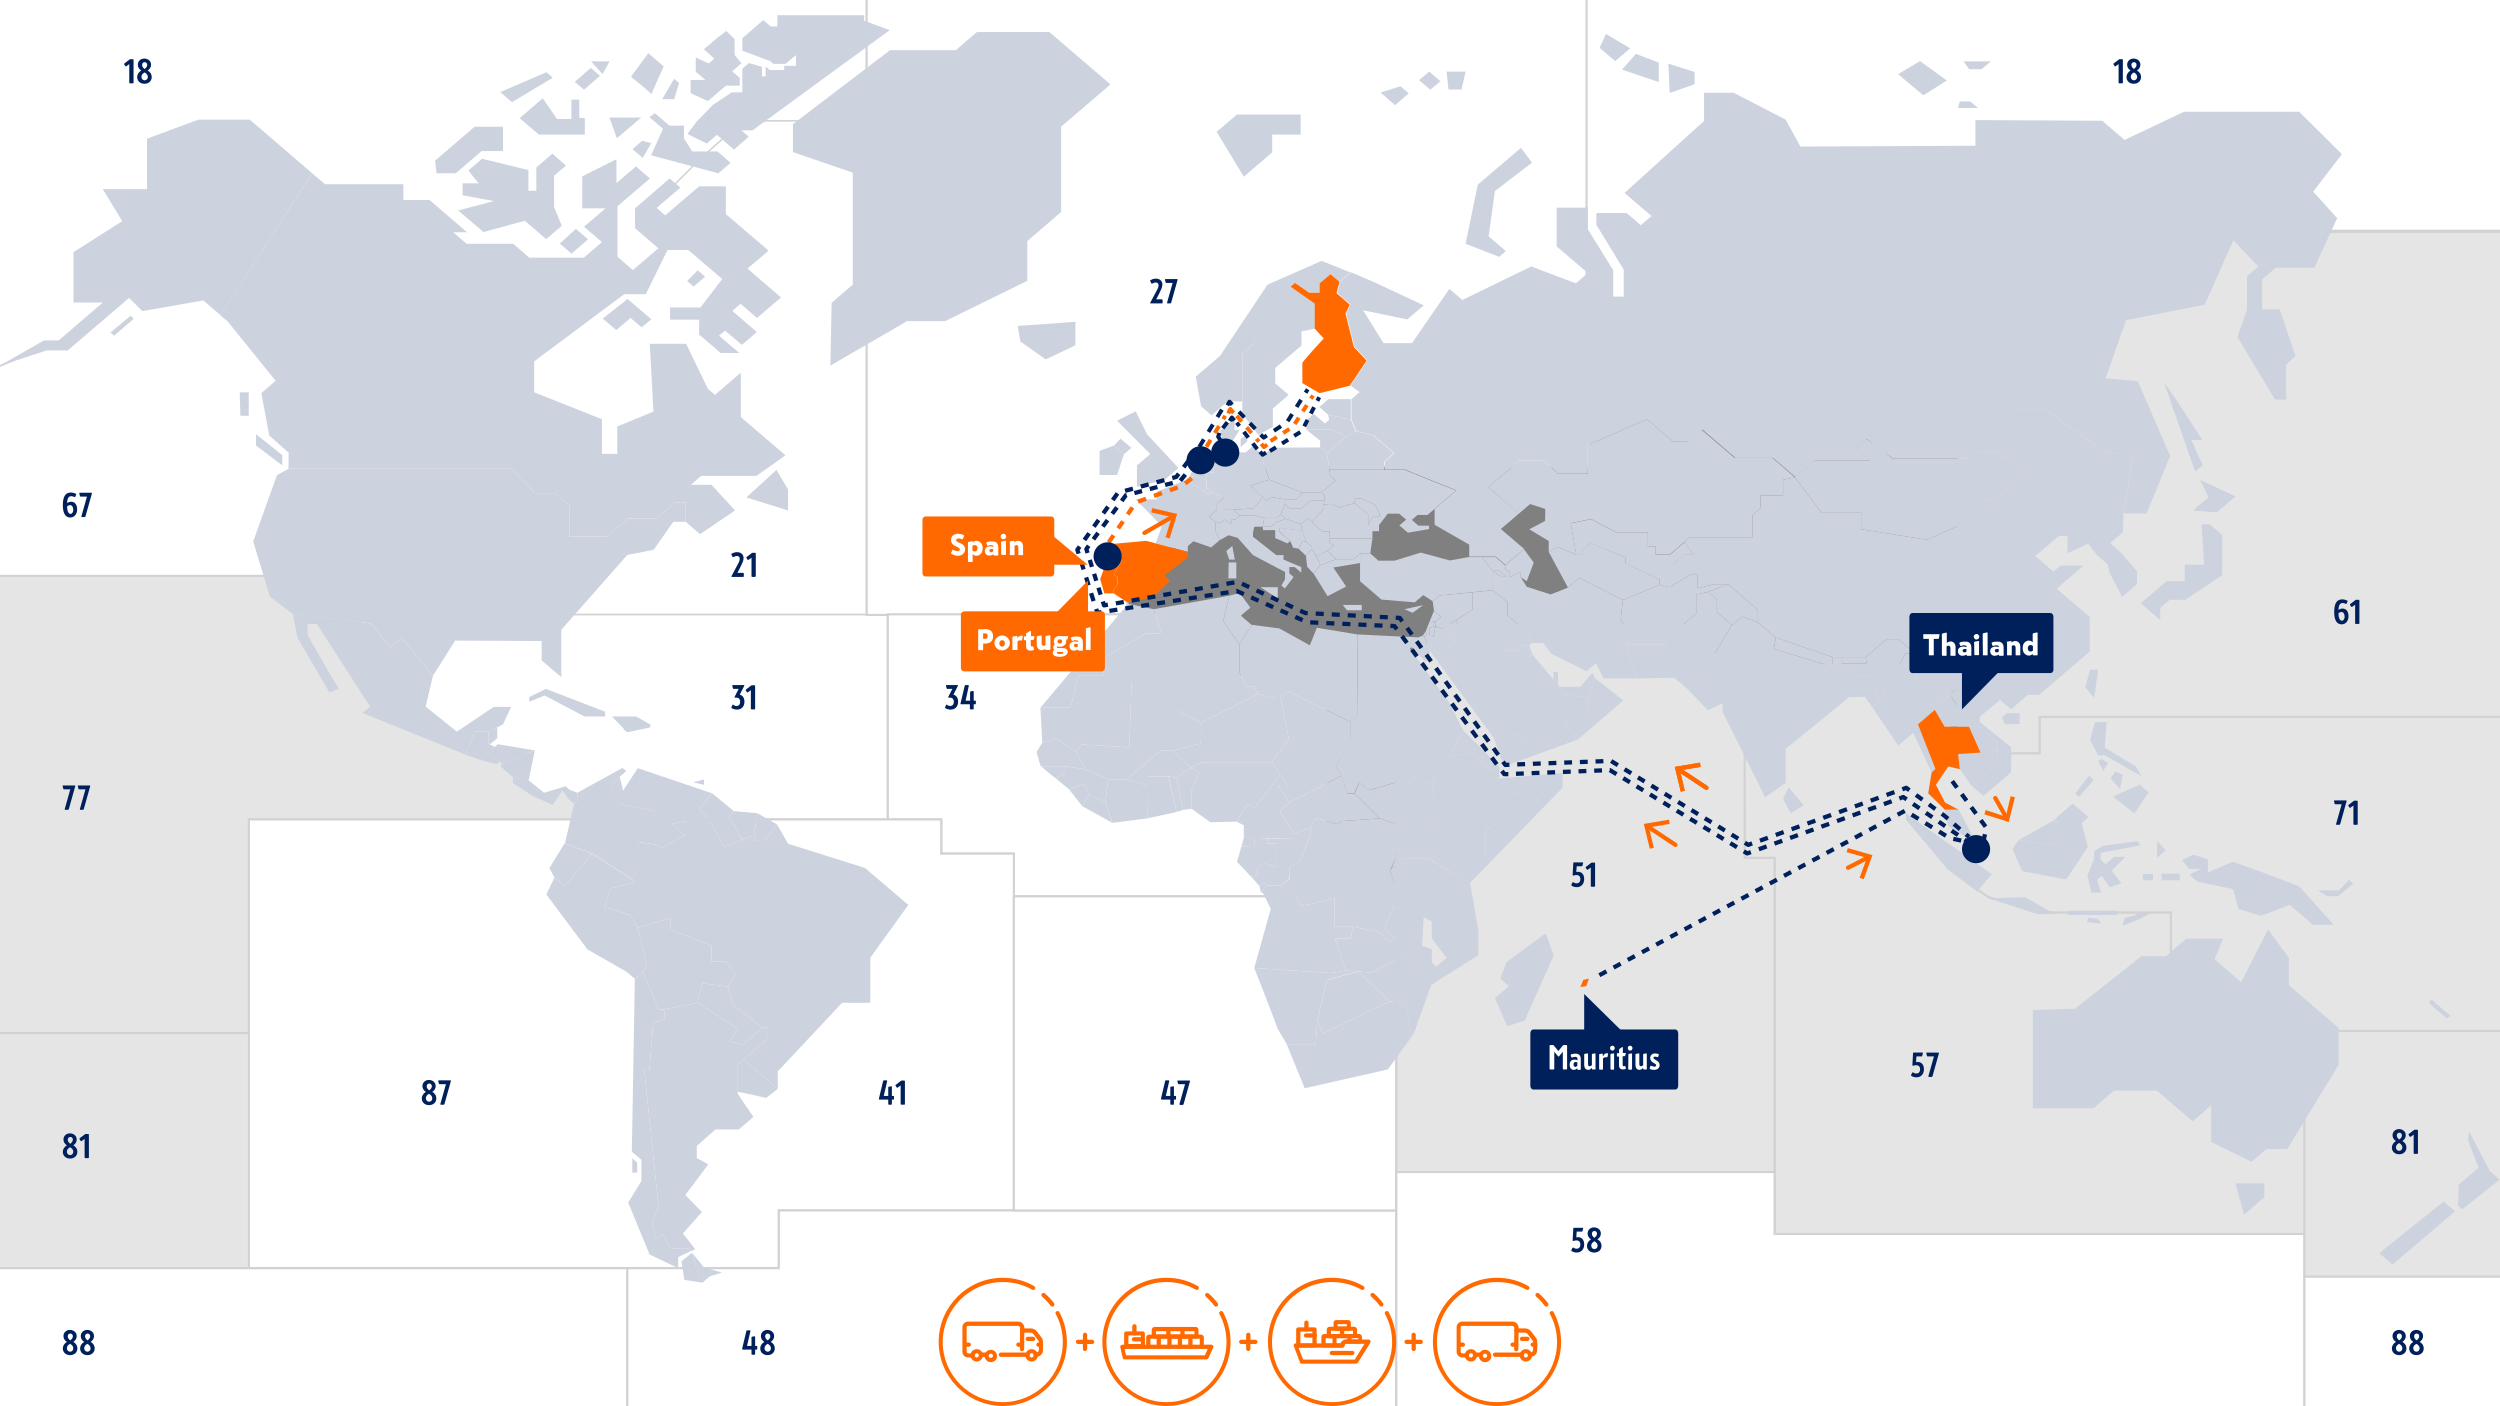 <?xml version="1.0" encoding="utf-8"?>
<!-- Generator: Adobe Illustrator 28.0.0, SVG Export Plug-In . SVG Version: 6.00 Build 0)  -->
<svg version="1.1" id="Layer_1" xmlns="http://www.w3.org/2000/svg" xmlns:xlink="http://www.w3.org/1999/xlink" x="0px" y="0px"
	 viewBox="0 0 1170 658" style="enable-background:new 0 0 1170 658;" xml:space="preserve">
<rect x="0" y="0" width="1170" height="658" fill="#808080" stroke="none"/>
<style type="text/css">
	.st0{fill:#E5E5E5;stroke:#D2D2D2;stroke-miterlimit:10;}
	.st1{fill:#FFFFFF;stroke:#D2D2D2;stroke-miterlimit:10;}
	.st2{fill:#FFFFFF;stroke:#D2D2D2;stroke-width:0.63;stroke-miterlimit:10;}
	.st3{fill:#00205B;}
	.st4{fill:#CCD2DE;}
	.st5{fill:#FF6900;}
	.st6{fill:none;stroke:#00205B;stroke-width:2;stroke-linejoin:round;}
	.st7{fill:none;stroke:#00205B;stroke-width:2;stroke-linejoin:round;stroke-dasharray:3.735,3.735;}
	.st8{fill:none;stroke:#00205B;stroke-width:2;stroke-linejoin:round;stroke-dasharray:3.937,3.937;}
	.st9{fill:none;stroke:#00205B;stroke-width:2;stroke-linejoin:round;stroke-dasharray:3.668,3.668;}
	.st10{fill:none;stroke:#00205B;stroke-width:2;stroke-linejoin:round;stroke-dasharray:3.851,3.851;}
	.st11{fill:none;stroke:#00205B;stroke-width:2;stroke-linejoin:round;stroke-dasharray:3.755,3.755;}
	.st12{fill:none;stroke:#00205B;stroke-width:2;stroke-linejoin:round;stroke-dasharray:3.407,3.407;}
	.st13{fill:none;stroke:#00205B;stroke-width:2;stroke-linejoin:round;stroke-dasharray:3.716,3.716;}
	.st14{fill:none;stroke:#FF6900;stroke-width:1.887;stroke-linejoin:round;}
	.st15{fill:none;stroke:#FF6900;stroke-width:1.887;stroke-linejoin:round;stroke-dasharray:3.496,3.496;}
	.st16{fill:none;stroke:#00205B;stroke-width:1.887;stroke-linejoin:round;}
	.st17{fill:none;stroke:#00205B;stroke-width:1.887;stroke-linejoin:round;stroke-dasharray:3.42,3.42;}
	.st18{fill:none;stroke:#00205B;stroke-width:1.887;stroke-linejoin:round;stroke-dasharray:3.526,3.526;}
	.st19{fill:#FFFFFF;}
	.st20{fill:none;stroke:#00205B;stroke-width:2;stroke-linejoin:round;stroke-dasharray:3.664,3.664;}
	.st21{fill:none;stroke:#00205B;stroke-width:2;stroke-linejoin:round;stroke-dasharray:3.888,3.888;}
	.st22{fill:none;stroke:#00205B;stroke-width:2;stroke-linejoin:round;stroke-dasharray:3.663,3.663;}
	.st23{fill:none;stroke:#00205B;stroke-width:2;stroke-linejoin:round;stroke-dasharray:3.928,3.928;}
	.st24{fill:none;stroke:#00205B;stroke-width:2;stroke-linejoin:round;stroke-dasharray:3.761,3.761;}
	.st25{fill:none;stroke:#00205B;stroke-width:2;stroke-linejoin:round;stroke-dasharray:3.88,3.88;}
	.st26{fill:none;stroke:#00205B;stroke-width:2;stroke-linejoin:round;stroke-dasharray:3.818,3.818;}
	.st27{fill:none;stroke:#00205B;stroke-width:2;stroke-linejoin:round;stroke-miterlimit:10;stroke-dasharray:3.774;}
	.st28{fill:none;stroke:#00205B;stroke-width:1.887;stroke-linejoin:round;stroke-dasharray:4.065,4.065;}
	.st29{fill:none;stroke:#00205B;stroke-width:1.887;stroke-linejoin:round;stroke-dasharray:3.708,3.708;}
	.st30{fill:none;stroke:#00205B;stroke-width:1.887;stroke-linejoin:round;stroke-dasharray:3.933,3.933;}
	.st31{fill:none;stroke:#FF6900;stroke-width:2;stroke-linecap:round;stroke-linejoin:round;}
	.st32{fill:none;stroke:#FF6900;stroke-width:1.887;stroke-linejoin:round;stroke-dasharray:3.782,3.782;}
	.st33{fill:none;stroke:#FF6900;stroke-width:2;stroke-linejoin:round;stroke-dasharray:3.947,3.947;}
	.st34{fill:none;stroke:#FF6900;stroke-width:1.887;stroke-linejoin:round;}
	.st35{fill:none;stroke:#FF6900;stroke-width:1.887;stroke-linejoin:round;stroke-dasharray:3.542,3.542;}
	.st36{fill:none;stroke:#00205B;stroke-width:1.887;stroke-linejoin:round;stroke-dasharray:3.355,3.355;}
</style>
<g id="map_x5F_fishing_x5F_areas">
	<path class="st0" d="M1016,499v-72h-55l-7-1l-23-6l-6-4l-3-24l-10-11l-8-12l3-18l-9-28h14.5v-11.5c0,0-95,0-96,0s0,90,0,90h14v176
		h248V499H1016z"/>
	<path class="st0" d="M898,323l9,28l-3,18l8,12l10,11l3,24l6,4l23,6l7,1h55v72l62.5,20.8v-37.3h96v-147h-220v17h-42v-41
		c0,0-95,0-96,0c-0.1,0-0.2,0.9-0.2,2.5L898,323z"/>
	<path class="st0" d="M264.5,368.5l-9,5l-10-6v-14l-28-4l-26-16l-35-64h-40h-122v114v100h122v-100H270h12.4
		C273.1,375.8,264.5,368.5,264.5,368.5z"/>
	<path class="st1" d="M239.5,287.5v-18h-83l35,64l26,16l28,4v14l10,6l9-5c0,0,8.6,7.3,17.9,15h133.1v-96H239.5z"/>
	<polygon class="st1" points="232.5,134.5 62.5,134.5 28.5,162.5 20.5,162.5 -5.5,173.5 -5.5,269.5 232.5,269.5 	"/>
	<polygon class="st2" points="347.5,56.5 327.5,74.5 302.5,99.5 317.5,108.5 295.5,134.5 232.5,134.5 232.5,269.5 239.5,269.5 
		239.5,287.5 405.5,287.5 405.5,56.5 	"/>
	<polygon class="st2" points="-5.5,173.5 20.5,162.5 28.5,162.5 62.5,134.5 295.5,134.5 317.5,108.5 302.5,99.5 327.5,74.5 
		347.5,56.5 405.5,56.5 405.5,-4.5 -5.5,-4.5 	"/>
	<polygon class="st1" points="527.6,276.8 586.1,218.3 744.1,218.3 744.1,-4.2 405.6,-4.2 405.6,287.8 527.6,287.8 	"/>
	<polygon class="st1" points="570.5,316.5 570.5,287.5 415.5,287.5 415.5,383.5 440.5,383.5 440.5,399.5 474.5,399.5 474.5,419.5 
		620.5,419.5 620.5,316.5 	"/>
	<polygon class="st1" points="364.5,593.5 116.5,593.5 116.5,383.5 415.5,383.5 440.5,383.5 440.5,399.5 474.5,399.5 474.5,419.5 
		474.5,566.5 364.5,566.5 	"/>
	<polygon class="st1" points="364.5,593.5 293.5,593.5 293.5,665.5 653.5,665.5 653.5,566.5 474.5,566.5 364.5,566.5 	"/>
	<polygon class="st1" points="474.5,566.5 474.5,419.5 653.5,419.5 653.5,566.5 	"/>
	<rect x="-5.5" y="483.5" class="st0" width="122" height="110"/>
	<rect x="-5.5" y="593.5" class="st1" width="299" height="71.5"/>
	<polygon class="st1" points="1174.5,-4.5 1015.5,-4.5 1005.5,-4.5 742.5,-4.5 742.5,140.5 1015.5,140.5 1015.5,108 1174.5,108 	"/>
	<polygon class="st0" points="653.5,548.8 830.5,548.8 830.5,401.5 816.5,401.5 816.5,320.5 788.5,292.5 677.5,292.5 653.5,315.5 	
		"/>
	<polygon class="st1" points="653.5,548.5 830.5,548.5 830.5,577.5 1078.5,577.5 1078.5,665.5 653.5,665.5 	"/>
	<polygon class="st0" points="916.5,337 916.5,108.5 1174.5,108.5 1174.5,335.5 954.5,335.5 954.5,352.5 916.5,352.5 	"/>
	<rect x="1078.5" y="482.5" class="st0" width="96" height="115"/>
	<rect x="1078.5" y="597.5" class="st1" width="96" height="68"/>
	<g>
		<g>
			<g>
				<path class="st3" d="M35.7,231.4l-0.5,1.1c-0.1,0.1-0.2,0.2-0.4,0.1c-0.4-0.2-1-0.4-1.4-0.4c-1.1,0-1.9,0.7-2,3.2
					c0.5-0.3,1.2-0.6,1.9-0.6c1.5,0,2.8,1.1,2.8,3.6c0,2.2-1.3,3.8-3.2,3.8c-2.1,0-3.5-1.7-3.5-5.8c0-4.4,1.5-5.9,3.8-5.9
					c0.8,0,1.8,0.3,2.3,0.6C35.7,231.1,35.7,231.3,35.7,231.4z M32.9,236.4c-0.5,0-1.2,0.3-1.5,0.6c0,2.1,0.6,3.5,1.6,3.5
					c0.8,0,1.3-0.9,1.3-2C34.2,237.1,33.6,236.4,32.9,236.4z"/>
				<path class="st3" d="M38.1,241.6l2.6-9.2h-3c-0.2,0-0.3-0.1-0.3-0.3l-0.3-1.2c0-0.2,0.1-0.3,0.2-0.3h5.5c0.2,0,0.3,0.2,0.2,0.4
					l-3,10.7c-0.1,0.2-0.2,0.3-0.4,0.3h-1.3C38.2,242,38.1,241.9,38.1,241.6z"/>
			</g>
		</g>
		<g>
			<g>
				<path class="st3" d="M30.3,378.6l2.6-9.2h-3c-0.2,0-0.3-0.1-0.3-0.3l-0.3-1.2c0-0.2,0.1-0.3,0.2-0.3H35c0.2,0,0.3,0.2,0.2,0.4
					l-3,10.7c-0.1,0.2-0.2,0.3-0.4,0.3h-1.3C30.3,379,30.2,378.9,30.3,378.6z"/>
				<path class="st3" d="M37.4,378.6l2.6-9.2h-3c-0.2,0-0.3-0.1-0.3-0.3l-0.3-1.2c0-0.2,0.1-0.3,0.2-0.3H42c0.2,0,0.3,0.2,0.2,0.4
					l-3,10.7c-0.1,0.2-0.2,0.3-0.4,0.3h-1.3C37.4,379,37.3,378.9,37.4,378.6z"/>
			</g>
		</g>
		<g>
			<g>
				<path class="st3" d="M35.9,533.3c0,1.1-0.6,2.1-1.6,2.7c1.1,0.6,1.9,1.6,1.9,3.1c0,1.7-1.3,3.1-3.4,3.1s-3.4-1.4-3.4-3.1
					c0-1.4,0.8-2.4,1.9-3.1c-1-0.6-1.6-1.6-1.6-2.7c0-1.6,1.2-2.9,3.1-2.9C34.7,530.5,35.9,531.7,35.9,533.3z M34.3,539
					c0-1-0.7-1.6-1.5-2.1c-0.9,0.5-1.5,1.1-1.5,2.1c0,0.9,0.7,1.6,1.5,1.6C33.7,540.6,34.3,539.9,34.3,539z M34.1,533.4
					c0-0.9-0.6-1.3-1.2-1.3s-1.2,0.4-1.2,1.3c0,0.8,0.5,1.4,1.2,1.9C33.6,534.7,34.1,534.1,34.1,533.4z"/>
				<path class="st3" d="M41.6,541.7c0,0.2-0.1,0.3-0.3,0.3h-1.4c-0.1,0-0.3-0.1-0.3-0.3V533l-1.4,1c-0.1,0.1-0.3,0.1-0.4,0
					l-0.6-0.9c-0.1-0.1,0-0.3,0.1-0.4l2.5-1.9c0.1-0.1,0.2-0.1,0.5-0.1h1c0.1,0,0.3,0.1,0.3,0.3C41.6,531,41.6,541.7,41.6,541.7z"/>
			</g>
		</g>
		<g>
			<g>
				<path class="st3" d="M203.9,508.3c0,1.1-0.6,2.1-1.6,2.7c1.1,0.6,1.9,1.6,1.9,3.1c0,1.7-1.3,3.1-3.4,3.1c-2.1,0-3.4-1.4-3.4-3.1
					c0-1.4,0.8-2.4,1.9-3.1c-1-0.6-1.6-1.6-1.6-2.7c0-1.6,1.2-2.9,3.1-2.9C202.7,505.5,203.9,506.7,203.9,508.3z M202.3,514
					c0-1-0.7-1.6-1.5-2.1c-0.9,0.5-1.5,1.1-1.5,2.1c0,0.9,0.7,1.6,1.5,1.6C201.7,515.6,202.3,514.9,202.3,514z M202.1,508.4
					c0-0.9-0.6-1.3-1.2-1.3s-1.2,0.4-1.2,1.3c0,0.8,0.5,1.4,1.2,1.9C201.6,509.7,202.1,509.1,202.1,508.4z"/>
				<path class="st3" d="M206.1,516.6l2.6-9.2h-3c-0.2,0-0.3-0.1-0.3-0.3l-0.3-1.2c0-0.2,0.1-0.3,0.2-0.3h5.5c0.2,0,0.3,0.2,0.2,0.4
					l-3,10.7c-0.1,0.2-0.2,0.3-0.4,0.3h-1.3C206.1,517,206,516.9,206.1,516.6z"/>
			</g>
		</g>
		<g>
			<g>
				<path class="st3" d="M413.6,512.9h2.1v-4c0-0.2,0.1-0.3,0.2-0.3l1-0.2c0.1,0,0.2,0,0.3,0c0.1,0,0.2,0.1,0.2,0.2v4.3h0.8
					c0.1,0,0.2,0.1,0.2,0.3v1.1c0,0.2-0.1,0.3-0.2,0.3h-0.8v2.1c0,0.2-0.1,0.3-0.3,0.3H416c-0.2,0-0.3-0.1-0.3-0.3v-2.1h-4.1
					c-0.2,0-0.3-0.1-0.3-0.3l2-8.4c0.1-0.2,0.2-0.3,0.4-0.3h1.2c0.2,0,0.3,0.1,0.3,0.4L413.6,512.9z"/>
				<path class="st3" d="M423.5,516.7c0,0.2-0.1,0.3-0.3,0.3h-1.4c-0.1,0-0.3-0.1-0.3-0.3V508l-1.4,1c-0.1,0.1-0.3,0.1-0.4,0
					l-0.6-0.9c-0.1-0.1,0-0.3,0.1-0.4l2.5-1.9c0.1-0.1,0.2-0.1,0.5-0.1h1c0.1,0,0.3,0.1,0.3,0.3L423.5,516.7L423.5,516.7z"/>
			</g>
		</g>
		<g>
			<g>
				<path class="st3" d="M545.6,512.9h2.1v-4c0-0.2,0.1-0.3,0.2-0.3l1-0.2c0.1,0,0.2,0,0.3,0s0.2,0.1,0.2,0.2v4.3h0.8
					c0.1,0,0.2,0.1,0.2,0.3v1.1c0,0.2-0.1,0.3-0.2,0.3h-0.8v2.1c0,0.2-0.1,0.3-0.3,0.3H548c-0.2,0-0.3-0.1-0.3-0.3v-2.1h-4.1
					c-0.2,0-0.3-0.1-0.3-0.3l2-8.4c0.1-0.2,0.2-0.3,0.4-0.3h1.2c0.2,0,0.3,0.1,0.3,0.4L545.6,512.9z"/>
				<path class="st3" d="M552,516.6l2.6-9.2h-3c-0.2,0-0.3-0.1-0.3-0.3L551,506c0-0.2,0.1-0.3,0.2-0.3h5.5c0.2,0,0.3,0.2,0.2,0.4
					l-3,10.7c-0.1,0.2-0.2,0.3-0.4,0.3h-1.3C552.1,517,552,516.9,552,516.6z"/>
			</g>
		</g>
		<g>
			<g>
				<path class="st3" d="M735.5,414.5c-0.1-0.1-0.2-0.2-0.1-0.4l0.5-1.1c0.1-0.1,0.2-0.2,0.4-0.1c0.5,0.3,1,0.5,1.6,0.5
					c1,0,1.7-0.7,1.7-2c0-1.2-0.7-1.9-1.8-1.9c-0.7,0-1.2,0.2-1.5,0.3c-0.2,0-0.3-0.1-0.3-0.3l0.3-5.6c0-0.2,0.1-0.3,0.3-0.3h4.1
					c0.2,0,0.3,0.1,0.2,0.3l-0.3,1.2c0,0.2-0.1,0.3-0.3,0.3h-2.4l-0.2,2.7c0.2,0,0.5-0.1,0.9-0.1c1.4,0,2.8,1,2.8,3.4
					s-1.5,3.8-3.5,3.8C737,415.2,736.1,414.9,735.5,414.5z"/>
				<path class="st3" d="M746.5,414.7c0,0.2-0.1,0.3-0.3,0.3h-1.4c-0.1,0-0.3-0.1-0.3-0.3V406l-1.4,1c-0.1,0.1-0.3,0.1-0.4,0
					l-0.6-0.9c-0.1-0.1,0-0.3,0.1-0.4l2.5-1.9c0.1-0.1,0.2-0.1,0.5-0.1h1c0.1,0,0.3,0.1,0.3,0.3L746.5,414.7L746.5,414.7z"/>
			</g>
		</g>
		<g>
			<g>
				<path class="st3" d="M735.5,585.5c-0.1-0.1-0.2-0.2-0.1-0.4l0.5-1.1c0.1-0.1,0.2-0.2,0.4-0.1c0.5,0.3,1,0.5,1.6,0.5
					c1,0,1.7-0.7,1.7-2c0-1.2-0.7-1.9-1.8-1.9c-0.7,0-1.2,0.2-1.5,0.3c-0.2,0-0.3-0.1-0.3-0.3l0.3-5.6c0-0.2,0.1-0.3,0.3-0.3h4.1
					c0.2,0,0.3,0.1,0.2,0.3l-0.3,1.2c0,0.2-0.1,0.3-0.3,0.3h-2.4l-0.2,2.7c0.2,0,0.5-0.1,0.9-0.1c1.4,0,2.8,1,2.8,3.4
					s-1.5,3.8-3.5,3.8C737,586.2,736.1,585.9,735.5,585.5z"/>
				<path class="st3" d="M749.2,577.3c0,1.1-0.6,2.1-1.6,2.7c1.1,0.6,1.9,1.6,1.9,3.1c0,1.7-1.3,3.1-3.4,3.1c-2.1,0-3.4-1.4-3.4-3.1
					c0-1.4,0.8-2.4,1.9-3.1c-1-0.6-1.6-1.6-1.6-2.7c0-1.6,1.2-2.9,3.1-2.9C748,574.5,749.2,575.7,749.2,577.3z M747.7,583
					c0-1-0.7-1.6-1.5-2.1c-0.9,0.5-1.5,1.1-1.5,2.1c0,0.9,0.7,1.6,1.5,1.6S747.7,583.9,747.7,583z M747.4,577.4
					c0-0.9-0.6-1.3-1.2-1.3s-1.2,0.4-1.2,1.3c0,0.8,0.5,1.4,1.2,1.9C746.9,578.7,747.4,578.1,747.4,577.4z"/>
			</g>
		</g>
		<g>
			<g>
				<path class="st3" d="M894.5,503.5c-0.1-0.1-0.2-0.2-0.1-0.4l0.5-1.1c0.1-0.1,0.2-0.2,0.4-0.1c0.5,0.3,1,0.5,1.6,0.5
					c1,0,1.7-0.7,1.7-2c0-1.2-0.7-1.9-1.8-1.9c-0.7,0-1.2,0.2-1.5,0.3c-0.2,0-0.3-0.1-0.3-0.3l0.3-5.6c0-0.2,0.1-0.3,0.3-0.3h4.1
					c0.2,0,0.3,0.1,0.2,0.3l-0.3,1.2c0,0.2-0.1,0.3-0.3,0.3h-2.4l-0.2,2.7c0.2,0,0.5-0.1,0.9-0.1c1.4,0,2.8,1,2.8,3.4
					s-1.5,3.8-3.5,3.8C896,504.2,895.1,503.9,894.5,503.5z"/>
				<path class="st3" d="M902.5,503.6l2.6-9.2h-3c-0.2,0-0.3-0.1-0.3-0.3l-0.3-1.2c0-0.2,0.1-0.3,0.2-0.3h5.5c0.2,0,0.3,0.2,0.2,0.4
					l-3,10.7c-0.1,0.2-0.2,0.3-0.4,0.3h-1.3C902.5,504,902.4,503.9,902.5,503.6z"/>
			</g>
		</g>
		<g>
			<g>
				<path class="st3" d="M1093.3,385.6l2.6-9.2h-3c-0.2,0-0.3-0.1-0.3-0.3l-0.3-1.2c0-0.2,0.1-0.3,0.2-0.3h5.5
					c0.2,0,0.3,0.2,0.2,0.4l-3,10.7c-0.1,0.2-0.2,0.3-0.4,0.3h-1.3C1093.3,386,1093.2,385.9,1093.3,385.6z"/>
				<path class="st3" d="M1103.4,385.7c0,0.2-0.1,0.3-0.3,0.3h-1.4c-0.1,0-0.3-0.1-0.3-0.3V377l-1.4,1c-0.1,0.1-0.3,0.1-0.4,0
					l-0.6-0.9c-0.1-0.1,0-0.3,0.1-0.4l2.5-1.9c0.1-0.1,0.2-0.1,0.5-0.1h1c0.1,0,0.3,0.1,0.3,0.3L1103.4,385.7L1103.4,385.7z"/>
			</g>
		</g>
		<g>
			<g>
				<path class="st3" d="M1098.7,281.4l-0.5,1.1c-0.1,0.1-0.2,0.2-0.4,0.1c-0.4-0.2-1-0.4-1.4-0.4c-1.1,0-1.9,0.7-2,3.2
					c0.5-0.3,1.2-0.6,1.9-0.6c1.5,0,2.8,1.1,2.8,3.6c0,2.2-1.3,3.8-3.2,3.8c-2.1,0-3.5-1.7-3.5-5.8c0-4.4,1.5-5.9,3.8-5.9
					c0.8,0,1.8,0.3,2.3,0.6C1098.7,281.1,1098.7,281.3,1098.7,281.4z M1095.9,286.4c-0.5,0-1.2,0.3-1.5,0.6c0,2.1,0.6,3.5,1.6,3.5
					c0.8,0,1.3-0.9,1.3-2C1097.2,287.1,1096.6,286.4,1095.9,286.4z"/>
				<path class="st3" d="M1104.2,291.7c0,0.2-0.1,0.3-0.3,0.3h-1.4c-0.1,0-0.3-0.1-0.3-0.3V283l-1.4,1c-0.1,0.1-0.3,0.1-0.4,0
					l-0.6-0.9c-0.1-0.1,0-0.3,0.1-0.4l2.5-1.9c0.1-0.1,0.2-0.1,0.5-0.1h1c0.1,0,0.3,0.1,0.3,0.3L1104.2,291.7L1104.2,291.7z"/>
			</g>
		</g>
		<g>
			<g>
				<path class="st3" d="M1125.9,531.3c0,1.1-0.6,2.1-1.6,2.7c1.1,0.6,1.9,1.6,1.9,3.1c0,1.7-1.3,3.1-3.4,3.1s-3.4-1.4-3.4-3.1
					c0-1.4,0.8-2.4,1.9-3.1c-1-0.6-1.6-1.6-1.6-2.7c0-1.6,1.2-2.9,3.1-2.9C1124.7,528.5,1125.9,529.7,1125.9,531.3z M1124.3,537
					c0-1-0.7-1.6-1.5-2.1c-0.9,0.5-1.5,1.1-1.5,2.1c0,0.9,0.7,1.6,1.5,1.6C1123.7,538.6,1124.3,537.9,1124.3,537z M1124.1,531.4
					c0-0.9-0.6-1.3-1.2-1.3s-1.2,0.4-1.2,1.3c0,0.8,0.5,1.4,1.2,1.9C1123.6,532.7,1124.1,532.1,1124.1,531.4z"/>
				<path class="st3" d="M1131.6,539.7c0,0.2-0.1,0.3-0.3,0.3h-1.4c-0.1,0-0.3-0.1-0.3-0.3V531l-1.4,1c-0.1,0.1-0.3,0.1-0.4,0
					l-0.6-0.9c-0.1-0.1,0-0.3,0.1-0.4l2.5-1.9c0.1-0.1,0.2-0.1,0.5-0.1h1c0.1,0,0.3,0.1,0.3,0.3L1131.6,539.7L1131.6,539.7z"/>
			</g>
		</g>
		<g>
			<g>
				<path class="st3" d="M1125.9,625.3c0,1.1-0.6,2.1-1.6,2.7c1.1,0.6,1.9,1.6,1.9,3.1c0,1.7-1.3,3.1-3.4,3.1s-3.4-1.4-3.4-3.1
					c0-1.4,0.8-2.4,1.9-3.1c-1-0.6-1.6-1.6-1.6-2.7c0-1.6,1.2-2.9,3.1-2.9C1124.7,622.5,1125.9,623.7,1125.9,625.3z M1124.3,631
					c0-1-0.7-1.6-1.5-2.1c-0.9,0.5-1.5,1.1-1.5,2.1c0,0.9,0.7,1.6,1.5,1.6C1123.7,632.6,1124.3,631.9,1124.3,631z M1124.1,625.4
					c0-0.9-0.6-1.3-1.2-1.3s-1.2,0.4-1.2,1.3c0,0.8,0.5,1.4,1.2,1.9C1123.6,626.7,1124.1,626.1,1124.1,625.4z"/>
				<path class="st3" d="M1134,625.3c0,1.1-0.6,2.1-1.6,2.7c1.1,0.6,1.9,1.6,1.9,3.1c0,1.7-1.3,3.1-3.4,3.1s-3.4-1.4-3.4-3.1
					c0-1.4,0.8-2.4,1.9-3.1c-1-0.6-1.6-1.6-1.6-2.7c0-1.6,1.2-2.9,3.1-2.9C1132.8,622.5,1134,623.7,1134,625.3z M1132.4,631
					c0-1-0.7-1.6-1.5-2.1c-0.9,0.5-1.5,1.1-1.5,2.1c0,0.9,0.7,1.6,1.5,1.6C1131.8,632.6,1132.4,631.9,1132.4,631z M1132.2,625.4
					c0-0.9-0.6-1.3-1.2-1.3s-1.2,0.4-1.2,1.3c0,0.8,0.5,1.4,1.2,1.9C1131.7,626.7,1132.2,626.1,1132.2,625.4z"/>
			</g>
		</g>
		<g>
			<g>
				<path class="st3" d="M344.7,330.4c1,0,1.7-0.7,1.7-2c0-1.2-0.7-1.9-1.7-1.9H344c-0.2,0-0.3-0.2-0.2-0.4l1.9-3.7h-2.4
					c-0.2,0-0.3-0.1-0.3-0.3l-0.3-1.2c0-0.2,0.1-0.3,0.2-0.3h5.2c0.2,0,0.3,0.2,0.2,0.4l-2.1,4.1c1.2,0.3,2.2,1.3,2.2,3.3
					c0,2.4-1.5,3.7-3.5,3.7c-0.9,0-1.9-0.3-2.5-0.7c-0.1-0.1-0.2-0.2-0.1-0.4l0.5-1.1c0.1-0.1,0.2-0.2,0.4-0.1
					C343.6,330.2,344.1,330.4,344.7,330.4z"/>
				<path class="st3" d="M353.4,331.7c0,0.2-0.1,0.3-0.3,0.3h-1.4c-0.1,0-0.3-0.1-0.3-0.3V323l-1.4,1c-0.1,0.1-0.3,0.1-0.4,0
					l-0.6-0.9c-0.1-0.1,0-0.3,0.1-0.4l2.5-1.9c0.1-0.1,0.2-0.1,0.5-0.1h1c0.1,0,0.3,0.1,0.3,0.3L353.4,331.7L353.4,331.7z"/>
			</g>
		</g>
		<g>
			<g>
				<path class="st3" d="M444.7,330.4c1,0,1.7-0.7,1.7-2c0-1.2-0.7-1.9-1.7-1.9H444c-0.2,0-0.3-0.2-0.2-0.4l1.9-3.7h-2.4
					c-0.2,0-0.3-0.1-0.3-0.3l-0.3-1.2c0-0.2,0.1-0.3,0.2-0.3h5.2c0.2,0,0.3,0.2,0.2,0.4l-2.1,4.1c1.2,0.3,2.2,1.3,2.2,3.3
					c0,2.4-1.5,3.7-3.5,3.7c-0.9,0-1.9-0.3-2.5-0.7c-0.1-0.1-0.2-0.2-0.1-0.4l0.5-1.1c0.1-0.1,0.2-0.2,0.4-0.1
					C443.6,330.2,444.1,330.4,444.7,330.4z"/>
				<path class="st3" d="M451.9,327.9h2.1v-4c0-0.2,0.1-0.3,0.2-0.3l1-0.2c0.1,0,0.2,0,0.3,0c0.1,0,0.2,0.1,0.2,0.2v4.3h0.8
					c0.1,0,0.2,0.1,0.2,0.3v1.1c0,0.2-0.1,0.3-0.2,0.3h-0.8v2.1c0,0.2-0.1,0.3-0.3,0.3h-1.2c-0.2,0-0.3-0.1-0.3-0.3v-2.1h-4.1
					c-0.2,0-0.3-0.1-0.3-0.3l2-8.4c0.1-0.2,0.2-0.3,0.4-0.3h1.2c0.2,0,0.3,0.1,0.3,0.4L451.9,327.9z"/>
			</g>
		</g>
		<g>
			<g>
				<path class="st3" d="M342.8,260.6l-0.5-1.1c-0.1-0.1,0-0.3,0.1-0.4c0.6-0.3,1.5-0.7,2.5-0.7c1.9,0,3.1,1.1,3.1,2.8
					c0,1.3-0.8,2.7-1.6,4.4l-1.3,2.5h2.7c0.1,0,0.3,0.1,0.3,0.3v1.3c0,0.2-0.1,0.3-0.3,0.3h-5.3c-0.1,0-0.2-0.1-0.2-0.2
					s0-0.1,0.1-0.3l2.4-4.5c0.8-1.4,1.4-2.5,1.4-3.5c0-0.9-0.6-1.3-1.3-1.3c-0.6,0-1.2,0.3-1.6,0.5
					C343.1,260.8,342.9,260.7,342.8,260.6z"/>
				<path class="st3" d="M353.6,269.7c0,0.2-0.1,0.3-0.3,0.3H352c-0.1,0-0.3-0.1-0.3-0.3V261l-1.4,1c-0.1,0.1-0.3,0.1-0.4,0
					l-0.6-0.9c-0.1-0.1,0-0.3,0.1-0.4l2.5-1.9c0.1-0.1,0.2-0.1,0.5-0.1h1c0.1,0,0.3,0.1,0.3,0.3v10.7H353.6z"/>
			</g>
		</g>
		<g>
			<g>
				<path class="st3" d="M538.8,132.6l-0.5-1.1c-0.1-0.1,0-0.3,0.1-0.4c0.6-0.3,1.5-0.7,2.5-0.7c1.9,0,3.1,1.1,3.1,2.8
					c0,1.3-0.8,2.7-1.6,4.4l-1.3,2.5h2.7c0.1,0,0.3,0.1,0.3,0.3v1.3c0,0.2-0.1,0.3-0.3,0.3h-5.3c-0.1,0-0.2-0.1-0.2-0.2
					c0-0.1,0-0.1,0.1-0.3l2.4-4.5c0.8-1.4,1.4-2.5,1.4-3.5c0-0.9-0.6-1.3-1.3-1.3c-0.6,0-1.2,0.3-1.6,0.5
					C539.1,132.8,538.9,132.7,538.8,132.6z"/>
				<path class="st3" d="M546.2,141.6l2.6-9.2h-3c-0.2,0-0.3-0.1-0.3-0.3l-0.3-1.2c0-0.2,0.1-0.3,0.2-0.3h5.5c0.2,0,0.3,0.2,0.2,0.4
					l-3,10.7c-0.1,0.2-0.2,0.3-0.4,0.3h-1.3C546.2,142,546.1,141.9,546.2,141.6z"/>
			</g>
		</g>
		<g>
			<g>
				<path class="st3" d="M993.5,38.7c0,0.2-0.1,0.3-0.3,0.3h-1.4c-0.1,0-0.3-0.1-0.3-0.3V30l-1.4,1c-0.1,0.1-0.3,0.1-0.4,0l-0.6-0.9
					c-0.1-0.1,0-0.3,0.1-0.4l2.5-1.9c0.1-0.1,0.2-0.1,0.5-0.1h1c0.1,0,0.3,0.1,0.3,0.3L993.5,38.7L993.5,38.7z"/>
				<path class="st3" d="M1001.7,30.3c0,1.1-0.6,2.1-1.6,2.7c1.1,0.6,1.9,1.6,1.9,3.1c0,1.7-1.3,3.1-3.4,3.1c-2.1,0-3.4-1.4-3.4-3.1
					c0-1.4,0.8-2.4,1.9-3.1c-1-0.6-1.6-1.6-1.6-2.7c0-1.6,1.2-2.9,3.1-2.9C1000.5,27.5,1001.7,28.7,1001.7,30.3z M1000.2,36
					c0-1-0.7-1.6-1.5-2.1c-0.9,0.5-1.5,1.1-1.5,2.1c0,0.9,0.7,1.6,1.5,1.6S1000.2,36.9,1000.2,36z M999.9,30.4
					c0-0.9-0.6-1.3-1.2-1.3s-1.2,0.4-1.2,1.3c0,0.8,0.5,1.4,1.2,1.9C999.4,31.7,999.9,31.1,999.9,30.4z"/>
			</g>
		</g>
		<g>
			<g>
				<path class="st3" d="M62.5,38.7c0,0.2-0.1,0.3-0.3,0.3h-1.4c-0.1,0-0.3-0.1-0.3-0.3V30l-1.4,1c-0.1,0.1-0.3,0.1-0.4,0l-0.6-0.9
					c-0.1-0.1,0-0.3,0.1-0.4l2.5-1.9c0.1-0.1,0.2-0.1,0.5-0.1h1c0.1,0,0.3,0.1,0.3,0.3C62.5,28,62.5,38.7,62.5,38.7z"/>
				<path class="st3" d="M70.7,30.3c0,1.1-0.6,2.1-1.6,2.7c1.1,0.6,1.9,1.6,1.9,3.1c0,1.7-1.3,3.1-3.4,3.1s-3.4-1.4-3.4-3.1
					c0-1.4,0.8-2.4,1.9-3.1c-1-0.6-1.6-1.6-1.6-2.7c0-1.6,1.2-2.9,3.1-2.9C69.5,27.5,70.7,28.7,70.7,30.3z M69.2,36
					c0-1-0.7-1.6-1.5-2.1c-0.9,0.5-1.5,1.1-1.5,2.1c0,0.9,0.7,1.6,1.5,1.6S69.2,36.9,69.2,36z M68.9,30.4c0-0.9-0.6-1.3-1.2-1.3
					s-1.2,0.4-1.2,1.3c0,0.8,0.5,1.4,1.2,1.9C68.4,31.7,68.9,31.1,68.9,30.4z"/>
			</g>
		</g>
		<g>
			<g>
				<path class="st3" d="M35.9,625.3c0,1.1-0.6,2.1-1.6,2.7c1.1,0.6,1.9,1.6,1.9,3.1c0,1.7-1.3,3.1-3.4,3.1s-3.4-1.4-3.4-3.1
					c0-1.4,0.8-2.4,1.9-3.1c-1-0.6-1.6-1.6-1.6-2.7c0-1.6,1.2-2.9,3.1-2.9C34.7,622.5,35.9,623.7,35.9,625.3z M34.3,631
					c0-1-0.7-1.6-1.5-2.1c-0.9,0.5-1.5,1.1-1.5,2.1c0,0.9,0.7,1.6,1.5,1.6C33.7,632.6,34.3,631.9,34.3,631z M34.1,625.4
					c0-0.9-0.6-1.3-1.2-1.3s-1.2,0.4-1.2,1.3c0,0.8,0.5,1.4,1.2,1.9C33.6,626.7,34.1,626.1,34.1,625.4z"/>
				<path class="st3" d="M44,625.3c0,1.1-0.6,2.1-1.6,2.7c1.1,0.6,1.9,1.6,1.9,3.1c0,1.7-1.3,3.1-3.4,3.1c-2.1,0-3.4-1.4-3.4-3.1
					c0-1.4,0.8-2.4,1.9-3.1c-1-0.6-1.6-1.6-1.6-2.7c0-1.6,1.2-2.9,3.1-2.9C42.8,622.5,44,623.7,44,625.3z M42.4,631
					c0-1-0.7-1.6-1.5-2.1c-0.9,0.5-1.5,1.1-1.5,2.1c0,0.9,0.7,1.6,1.5,1.6C41.8,632.6,42.4,631.9,42.4,631z M42.2,625.4
					c0-0.9-0.6-1.3-1.2-1.3s-1.2,0.4-1.2,1.3c0,0.8,0.5,1.4,1.2,1.9C41.7,626.7,42.2,626.1,42.2,625.4z"/>
			</g>
		</g>
		<g>
			<g>
				<path class="st3" d="M349.6,629.9h2.1v-4c0-0.2,0.1-0.3,0.2-0.3l1-0.2c0.1,0,0.2,0,0.3,0c0.1,0,0.2,0.1,0.2,0.2v4.3h0.8
					c0.1,0,0.2,0.1,0.2,0.3v1.1c0,0.2-0.1,0.3-0.2,0.3h-0.8v2.1c0,0.2-0.1,0.3-0.3,0.3H352c-0.2,0-0.3-0.1-0.3-0.3v-2.1h-4.1
					c-0.2,0-0.3-0.1-0.3-0.3l2-8.4c0.1-0.2,0.2-0.3,0.4-0.3h1.2c0.2,0,0.3,0.1,0.3,0.4L349.6,629.9z"/>
				<path class="st3" d="M362.3,625.3c0,1.1-0.6,2.1-1.6,2.7c1.1,0.6,1.9,1.6,1.9,3.1c0,1.7-1.3,3.1-3.4,3.1s-3.4-1.4-3.4-3.1
					c0-1.4,0.8-2.4,1.9-3.1c-1-0.6-1.6-1.6-1.6-2.7c0-1.6,1.2-2.9,3.1-2.9C361.1,622.5,362.3,623.7,362.3,625.3z M360.8,631
					c0-1-0.7-1.6-1.5-2.1c-0.9,0.5-1.5,1.1-1.5,2.1c0,0.9,0.7,1.6,1.5,1.6C360.1,632.6,360.8,631.9,360.8,631z M360.5,625.4
					c0-0.9-0.6-1.3-1.2-1.3s-1.2,0.4-1.2,1.3c0,0.8,0.5,1.4,1.2,1.9C360.1,626.7,360.5,626.1,360.5,625.4z"/>
			</g>
		</g>
	</g>
</g>
<g id="images">
	<g>
		<polygon class="st4" points="202.6,316.3 199.2,330.7 213.8,342.4 231.1,330.8 239.2,330.8 235.4,339 228.8,342.4 222.4,342.4 
			217.7,353.1 169.7,333.7 173.2,330.7 148.3,292 144,292 144,297.3 154.4,315.5 158.6,322.3 154.2,324.1 139.1,298.2 137.1,287.4 
			173.6,291.8 182.7,303.1 188,298.5 		"/>
		<polygon class="st4" points="0,171.1 20.6,159.3 27.5,159.3 48.1,141.6 34.4,141.6 34.4,118 57.2,103.5 48.1,88.5 68.8,88.5 
			68.8,64.9 92.8,56 116.9,56 146.1,81.1 103.2,147.5 95.1,140.6 66.6,145.6 60.4,139.4 53.9,145 31.7,164 21.8,164 		"/>
		<polygon class="st4" points="146.1,81.1 152.1,86.2 188.8,86.2 188.8,93.6 201,93.6 218.6,108.7 212.1,108.7 218.4,114.1 
			240.2,114.1 247.7,120.6 266.7,120.6 273.2,120.6 281.7,113.3 273.3,106.1 283.4,97.5 272.5,97.5 272.5,82.5 288.5,74.5 
			288.5,85.7 297.6,77.9 304.2,83.5 289,96.5 289,108.5 289,120.2 296.2,126.4 308.1,116.2 297.2,106.8 297.2,97.5 313.4,83.5 
			318.4,87.8 307.3,97.3 311.3,100.8 327.2,87.2 339.7,87.2 339.7,100.2 359.7,117.3 349.8,125.7 365.5,139.2 354.3,148.8 
			346.6,142.2 342.7,145.5 354.2,155.4 347.2,161.4 339.3,154.7 336.5,157.1 346,165.2 337.3,165.2 327.2,156.6 327.2,149.6 
			313.6,149.6 313.6,143.9 327.8,143.9 338,130.6 322.1,117 312.4,117 302.2,137.7 292.1,137.7 250,169.1 250,183.6 281.7,196.2 
			281.7,212.4 288.9,212.4 288.9,199.6 305.8,192.6 304.1,160.9 321.1,160.9 331.3,182 334.6,184.8 346.7,174.4 346.7,179.8 
			346.7,195.2 367.6,213.1 354,222.7 328.2,222.7 323.3,226.9 333,226.9 344,238.9 327.6,250 320.9,244.2 320.9,235.2 315.9,235.2 
			307.2,242.7 293.9,242.7 284,251.1 266.5,251.1 266.5,236.6 259.8,230.8 250.4,230.8 239.4,219.4 135,219.4 135.1,211.9 
			126,203.8 122.3,184 129,178.2 106.6,150.5 103.1,147.5 		"/>
		<polygon class="st4" points="203.6,75.2 222.1,59.3 235.4,59.3 235.4,70.7 225.4,70.7 213.3,81.1 204.3,81.1 		"/>
		<polygon class="st4" points="219.2,79.8 225.6,74.3 247.3,79.6 247.3,89.3 251,89.3 251,78.4 258.5,71.9 264.9,77.5 259.3,82.2 
			259.3,96.8 262.9,105.7 255.6,111.9 245.6,103.3 226.3,108.6 214.4,98.5 231.2,94.1 216.5,91.4 216.5,85.8 224,85.8 		"/>
		<polygon class="st4" points="269.5,107.1 275.2,112 267.5,118.7 262,114 		"/>
		<polygon class="st4" points="234.1,43.1 239.6,47.8 258.7,36.4 255.7,33.8 		"/>
		<polygon class="st4" points="254,46 243.2,55.3 252.2,63 273.7,63 273.7,55.2 271.1,55.2 271.1,46.6 267.4,46.6 267.4,55.7 
			260.7,55.7 		"/>
		<polygon class="st4" points="269,38.3 273.3,42 280.8,35.5 276.5,31.8 		"/>
		<polygon class="st4" points="285.2,55 300.1,55 288.7,64.7 		"/>
		<path class="st4" d="M295.3,35.9c0,0,9.8,8,9.6,8.2c-0.3,0.2,5.7-13,5.7-13l-7.2-6.2L295.3,35.9z"/>
		<polygon class="st4" points="300.5,65.9 296,69.8 300.8,73.9 304.8,67 		"/>
		<polygon class="st4" points="303.9,54.8 310.3,60.3 304.7,72.7 336.2,81.1 341.9,76.2 335.8,70.9 324,70.9 320.1,64.8 320.1,58.8 
			313.3,58.8 306.5,53 		"/>
		<polygon class="st4" points="321.7,62.7 330.8,67.2 335.5,63.1 343.5,70 350.4,64 347,61 352.2,61 416.4,14.1 404.4,9.7 
			404.4,7.1 363.8,7.1 363.8,12.4 360.7,12.4 357.2,9.4 347.4,17.9 347.4,23.7 360.4,28.6 362,29.9 367.6,29.9 372.5,25.8 
			372.5,30.8 367,30.8 367,32.8 360.2,32.8 358.3,31.1 358.3,35.8 356.6,35.8 356.6,31.3 350.5,29.5 347.4,32.2 347.4,43.2 
			342.5,43.2 333.6,49.1 325.7,57.3 		"/>
		<polygon class="st4" points="343.8,18.3 343.8,25.7 347,29.6 342.6,33.4 346.2,36.4 346.2,40.1 339.7,40.1 331.3,47.3 323.2,43.6 
			323.2,37.4 330.1,37.4 325.6,33.6 325.6,26.9 331.7,29.7 334.3,27.4 329.4,23.1 335.7,17.7 339.9,14.5 		"/>
		<polygon class="st4" points="315.5,36.9 317.8,38.9 315.5,46.4 309.9,46.4 		"/>
		<polygon class="st4" points="282,34.7 285.3,28.7 276.6,28.7 		"/>
		<polygon class="st4" points="326.5,126.5 330,129.5 324.6,134.1 321.6,131.5 		"/>
		<polygon class="st4" points="293.7,139.9 304.8,149.4 300.3,153.2 295.1,148.8 288.4,154.5 282.1,149.1 		"/>
		<polygon class="st4" points="363.4,219.9 368.8,229.1 368.8,238.9 349.3,232.8 		"/>
		<polygon class="st4" points="61.1,147.8 62.6,149.2 53.4,157.1 51.7,155.6 		"/>
		<polygon class="st4" points="112.2,183.6 116.4,183.6 116.4,194.6 112.5,194.6 		"/>
		<polygon class="st4" points="135,219.4 239.4,219.4 250.4,230.8 259.8,230.8 266.5,236.6 266.5,251.1 284,251.1 293.9,242.7 
			307.2,242.7 315.9,235.2 320.9,235.2 320.9,244.2 315.1,244.2 305.9,257.3 293.6,259.7 262.7,294.7 262.7,316.9 253.5,309.1 
			253.5,300 213,299.8 202.6,316.3 188,298.5 182.7,303.1 173.6,291.8 137.1,287.4 126.3,279.2 118.5,253.4 129.6,222.4 		"/>
		<polygon class="st4" points="132.1,213 132.1,217.8 119.8,208.5 119.8,203.2 		"/>
		<polygon class="st4" points="247.7,328.4 254.9,325.5 273.5,335.3 283.2,335.3 283.2,333.1 255.5,322.4 247.7,326.2 		"/>
		<polygon class="st4" points="286.4,335.3 292.1,335.3 292.1,341.2 		"/>
		<polygon class="st4" points="292.1,335.3 297.7,335.3 304.4,339.1 304.4,340.4 293.5,342.7 291.9,341.4 		"/>
		<polygon class="st4" points="232.7,340.4 232.7,345.5 229.6,348.1 228.7,348.1 228.7,342.4 		"/>
		<polygon class="st4" points="231.5,349.6 224.6,355.6 217.7,353.1 222.4,342.4 228.7,342.4 228.7,348.1 		"/>
		<polygon class="st4" points="231.5,349.6 233,348.3 250.3,351.2 235,357.5 233.7,356.4 228.1,352.5 		"/>
		<polygon class="st4" points="228.1,352.5 233.7,356.4 232.4,357.6 224.6,355.6 		"/>
		<polygon class="st4" points="235,357.5 250.3,351.2 247.4,365.2 240.1,363.8 234.2,358.6 		"/>
		<polygon class="st4" points="247.4,365.2 251.8,368.7 250.4,369.9 250.4,373.3 240,366.4 240.1,363.8 		"/>
		<polygon class="st4" points="251.8,368.7 254.6,371 263.3,368.4 270.2,371 270.2,374.6 268.5,376 266,373.9 263.2,369.9 
			258.7,376.7 250.4,373 250.4,369.9 		"/>
		<path class="st4" d="M270.2,371l21.1-11.6l1.8,1.5c0,0-7.1,5.9-7.1,6.1s3.3,9.2,3.3,9.2l17,3.2l0.9,15.8L298,394l-1.2,18.2
			l-19.4-12.7l-13-4.8l4.3-18.6l1.6-1.4L270.2,371L270.2,371z"/>
		<polygon class="st4" points="264.3,414.8 259.5,410.7 257.1,406.3 264.2,394.7 277.2,399.5 		"/>
		<polygon class="st4" points="290,363.4 291.6,370 298.5,359.5 333.3,371.3 327.1,378.9 331,382.3 314.5,385.6 320.5,390.9 
			309.8,396.9 307,395.2 306.1,379.4 289.1,376.2 285.9,367 		"/>
		<polygon class="st4" points="324.4,366.1 329.5,367.3 329.5,364.8 		"/>
		<polygon class="st4" points="333.3,371.3 343.4,379.6 341.3,382.3 347.3,393 338.9,396.2 331,382.3 327.1,378.9 		"/>
		<polygon class="st4" points="296.6,412.2 296.6,413.2 285.9,415.7 282.9,424.5 295,428.2 298.4,434.2 302.8,452 300.8,455 
			297.1,458.1 293.4,454.9 274.9,444.3 255.7,418.6 259.5,410.7 264.3,414.8 277.2,399.5 		"/>
		<polygon class="st4" points="313.9,429.6 313.9,435.1 333,442.5 333,450 339.8,450 344.2,455.8 340.8,461.7 328.6,460.2 
			326.5,469.3 310.2,472.5 308.4,472.5 300.8,455 302.8,452 298.4,434.2 		"/>
		<polygon class="st4" points="310.9,473.3 310.9,476.8 305.7,478.8 303.9,500.7 301.5,500.7 308.2,564.5 305.3,572.8 307,579.6 
			310.3,577.7 314,584.2 321.8,584.2 323.3,585.5 317.4,588.3 317.4,593.5 304,587.1 294,562.8 300.2,552.7 300.2,542.8 295.7,539 
			297.1,458.1 300.8,455 308.4,472.5 310.2,472.5 		"/>
		<polygon class="st4" points="295.9,542.1 298.2,544.1 298.2,548.8 295.9,548.8 		"/>
		<polygon class="st4" points="323.9,586.3 327.1,597.2 332.4,597.2 328.7,600.3 320.3,599 318.9,590.3 		"/>
		<polygon class="st4" points="329.4,593.1 337.9,595.6 332.4,597.2 327.1,597.2 323.9,586.3 		"/>
		<polygon class="st4" points="345.2,481.4 341.6,487.4 347.7,488.9 356.9,480.9 358.9,480.9 358.9,486.4 347,496.7 345.3,498.1 
			345.3,509.1 345.3,512 352.6,522.7 345.7,528.6 334.8,528.6 326.1,536.3 326.1,542 331.5,544.9 320.7,559.3 328.5,567.2 
			319.6,577.3 325.4,584.7 323.3,585.5 321.8,584.2 314,584.2 310.3,577.7 307,579.6 305.3,572.8 308.2,564.5 301.5,500.7 
			303.9,500.7 305.7,478.8 310.9,476.8 310.9,473.3 310.2,472.5 326.5,469.3 		"/>
		<polygon class="st4" points="354.5,380.6 352.8,391 347.3,393 341.3,382.3 343.4,379.6 		"/>
		<polygon class="st4" points="363.6,385.8 358.6,392.7 356.4,393.5 353.7,393.5 352.8,391 354.5,380.6 		"/>
		<polygon class="st4" points="368.9,394.9 404.8,406.2 425.1,423.5 407.3,448.2 407.3,469.3 394.1,469.3 364,501.4 364,509.6 
			348,495.8 358.9,486.4 358.9,480.9 356.9,480.9 343,470.2 340.8,461.7 344.2,455.8 339.8,450 333,450 333,442.5 313.9,435.1 
			313.9,429.6 298.4,434.2 295,428.2 282.9,424.5 285.9,415.7 296.6,413.2 296.6,412.2 297.8,394 307,395.2 309.8,396.9 
			320.5,390.9 314.5,385.6 331,382.3 338.9,396.2 347.3,393 352.8,391 353.7,393.5 358.6,392.7 363.6,385.8 		"/>
		<polygon class="st4" points="328.6,460.2 340.8,461.7 343,470.2 356.9,480.9 347.7,488.9 341.6,487.4 345.2,481.4 326.5,469.3 		
			"/>
		<polygon class="st4" points="358.6,513.8 345.3,510.9 345.3,498.1 348,495.8 364,509.6 		"/>
		<polygon class="st4" points="371.1,58.1 416.5,23.5 447.3,23.5 457.2,15 491.1,15 519.7,39.5 496.6,59.3 496.6,99.2 480.8,112.8 
			480.8,131.4 442.3,150.3 424.5,150.3 388.6,171.1 389.2,141.7 399.1,133.2 399.1,80.8 371.1,71.2 		"/>
		<path class="st4" d="M476.3,152.5c1.4,0,27-1.9,27-1.9v11l-13.9,6.6l-11.9-8.4L476.3,152.5z"/>
		<polygon class="st4" points="569.4,61.7 578.9,53.6 608.7,53.6 608.7,63 595.4,63 595.4,71.3 582.1,82.7 		"/>
		<polygon class="st4" points="522.8,196.9 531.5,192.5 536.8,203.2 551.5,219 545.2,224.5 532.1,227.9 532.1,217.8 538.3,212.5 		
			"/>
		<polygon class="st4" points="524.4,205.3 529.5,209.6 526,212.6 521.3,208.5 		"/>
		<polygon class="st4" points="526,212.6 522.8,222.3 514.6,222.3 514.6,211 521.3,208.5 		"/>
		<polygon class="st4" points="559.6,176.3 571,166.5 593.2,133.2 618.5,122.1 632,127.5 626.9,131.9 622.8,128.3 617.7,132.6 
			617.7,137 612.8,137 606.2,132.4 585.5,162 581.4,165.6 581.4,187.9 574.5,187.9 567,194.4 562.1,190.1 		"/>
		<polygon class="st4" points="588.9,203.6 595.7,199.8 595.7,191.2 603.1,184.8 596.8,179.4 596.8,172.2 609.1,161.7 609.1,155.1 
			615.4,153.8 615.4,142 604.1,134.2 585.5,162 581.4,165.6 581.4,187.9 581.4,193.7 		"/>
		<path class="st5" d="M619.5,158.4c0,0-10,10.8-10,11.5s0,9.4,0,9.4l8,4.7l14.2-3.5l7.9-11.7l-6-6.4l-3.9-15.7l2-4.1l-6.2-5.4
			l1.4-5.3l-4.2-3.6l-5.1,4.3v4.4h-4.9l-6.6-4.6l-2.1,1.8l11.3,7.9v11.7L619.5,158.4z"/>
		<polygon class="st4" points="632.2,186.8 632.2,196.4 621.6,194.1 617.4,190.5 621.7,186.8 		"/>
		<polygon class="st4" points="634.5,201.8 630.2,204.2 623.4,201.1 611.4,201.1 611.4,196.6 614.8,193.7 620.1,198.2 622,196.5 
			621.6,194.1 632.2,196.4 		"/>
		<polygon class="st4" points="621,212.1 617.8,209.4 617.8,206.2 611.4,201.1 623.4,201.1 630.2,204.2 		"/>
		<polygon class="st4" points="642.7,203.8 652.3,212.1 647.8,216 647.8,219.8 622.2,219.8 621,212.1 630.2,204.2 634.5,201.8 		"/>
		<polygon class="st4" points="622,222.2 625.1,224.8 618.4,230.6 609.7,230.6 594,224.5 591.1,216.3 591.1,213.1 595.3,209.5 
			617.8,209.4 621,212.1 622.2,219.8 		"/>
		<polygon class="st4" points="583.7,203.3 583.7,206.6 580.6,209.3 580.6,205.4 		"/>
		<polygon class="st4" points="575.9,207.9 572.5,207.9 571,201.6 577.8,195.8 577.8,201.3 580.1,201.3 		"/>
		<path class="st4" d="M644.5,132.7l21.8,10.2l-7.7,6.6l-20.7-4.3l9.6,15.4h13.3l17.5-25.4l6.1,5.2l32.2-15.7l20.9,7.9l5.6-4.8
			l-14.6-12.5V97.2h14.6v10.1l11.9,19.2v12.3h4.9v-12.6l-12.8-21v-5.5h14.2l6.6,5.7l5-4.3l-12.6-10.8l37.2-33.7V43.4h13.8L835.7,56
			l6.9,12.6l81.9-0.4v-12l59.3,0.3l10.5,9l27.8-13.2h53.9c0,0,20.1,19.9,20,19.9s-13.4,17.5-13.4,17.5l11.2,12.4l-10.7,23.2H1065
			l-6.3,5.4v14.1h8.2l7.4,21.8l-4.4,4.1V187h-5.2l-17.6-29.3l4.5-12.7v-15.7l5.3-4.6l-11.7-12.2l-13.4,30.1l-36.8,7.2l-9.6,27.3
			l15.1,1.3l15.1,35l-11,26.9h-10.7l4.4-27.3l-12.9-1.3l-27.7-19.9h-17l4.1,16.9l-8.9,2.6h-10.8l-3.8,3.3h-35.4l-12.3-9.2l-5,4.3
			l6.8,5.8h-26l-9.1,7.8l-10.5-9h-17.6L796.7,201l-6.6,5.7H783l-12.2-10.5l-27.7,12.1v13.4h-13.6l-7.5-6.4h-10.7L696.5,228
			l14.4,12.3l-8.5,7.3l10.9,9.3l-8.8,7.5l-2.5-2.2l-2-1.7h-12.4v-5.6l-16.2-9.3v-7.4l10.2-8.7l-24.2-9.8h-9.3V216l4.5-3.9l-9.7-8.3
			l-8.1-2l-2.3-5.4v-9.6l3.8-3.3l-4.3-3.1l7.9-11.7l-6-6.4l-3.9-15.7l2-4.1l-6.2-5.4l1.4-5.3l5.1-4.4L644.5,132.7z"/>
		<polygon class="st4" points="711.8,69.2 717,76.1 699.6,89.4 696.7,110.6 704.7,117.5 701.6,120.2 685.9,114.1 691.6,86.4 		"/>
		<polygon class="st4" points="751.6,15.9 762.9,22.6 755.9,28.6 748.6,22.4 		"/>
		<polygon class="st4" points="765.6,25.2 776.3,29.3 776.3,38.4 759.1,32.6 		"/>
		<polygon class="st4" points="780.8,29.8 793.1,33.7 793.1,39.4 781.4,43.5 		"/>
		<polygon class="st4" points="888.3,34.7 898.6,28.6 911.1,37.7 900.1,44.6 		"/>
		<polygon class="st4" points="918.9,28.7 931.7,28.7 927.4,32.4 921.6,32.4 		"/>
		<polygon class="st4" points="917.2,47.5 922.1,47.5 925.7,50.5 916.3,50.5 		"/>
		<polygon class="st4" points="677,33.5 685.9,33.5 684,41.9 677.9,41.9 		"/>
		<polygon class="st4" points="664.1,37.5 668.9,33.5 674.1,38 669.4,42 		"/>
		<polygon class="st4" points="655.4,40.4 659.3,43.7 652.9,49.2 646.1,43.3 		"/>
		<polygon class="st4" points="564.6,228.1 567.2,230.3 565.5,231.7 563.9,230.2 		"/>
		<polygon class="st4" points="577.1,238.6 580.3,241.3 578.2,243.2 576.2,243.2 576.2,245.2 573.1,243.2 571.7,244.4 568.9,244.4 
			565.9,241.8 569.5,238.7 		"/>
		<polygon class="st4" points="591.7,242.4 597.4,242.4 599.4,240.7 601.9,242.8 597.5,244.3 594.9,246.5 590.9,246.5 		"/>
		<polygon class="st4" points="618.4,230.6 619.8,231.7 619.8,234.3 613.4,234.3 609.1,237.9 603.6,237.9 601.4,235.9 601.4,233.7 
			606.6,233.7 609.7,230.6 		"/>
		<polygon class="st4" points="608.8,245.4 611.9,242.7 613.9,244.3 618.9,248.7 622.2,248.7 622.4,252 622.2,253.8 624.1,255.4 
			621.2,257.8 616.1,260.3 614,256.9 614,255.8 611.1,253.4 609.4,248.4 		"/>
		<path class="st4" d="M617.9,264.5c0-0.1-1.8-4.3-1.8-4.3l5.1-2.4l4.1,3.9L617.9,264.5z"/>
		<polygon class="st4" points="611.2,260.1 607.8,256.9 609.7,253.2 611.1,253.4 614,255.8 614,256.9 		"/>
		<polygon class="st4" points="598.8,247.1 598.7,248.9 603.8,253.2 602.5,254.3 596.8,251.8 596.8,248.1 591.1,248.1 590.9,246.5 
			594.9,246.5 597.5,244.3 601.9,242.8 608.8,245.4 609.4,248.4 		"/>
		<path class="st4" d="M605.1,256.3c0.1-0.3-1.3-3.1-1.3-3.1l-5.1-4.4l0.1-1.8l10.7,1.3l1.6,5l-1.4-0.1l-1.9,3.6L605.1,256.3z"/>
		<polygon class="st4" points="585.1,227.3 594,224.5 609.7,230.6 606.6,233.7 601.4,233.7 594.8,232.6 592.8,234.3 		"/>
		<polygon class="st4" points="618.9,238.9 613.9,244.3 611.9,242.7 608.8,245.4 601.9,242.8 599.4,240.7 601.4,235.9 603.6,237.9 
			609.1,237.9 613.4,234.3 619.8,234.3 		"/>
		<polygon class="st4" points="586.6,237.9 591.1,232.6 592.8,234.3 594.8,232.6 601.4,233.7 601.4,235.9 599.4,240.7 597.4,242.4 
			591.7,242.4 587,241.3 580.3,241.3 577.1,238.6 		"/>
		<polygon class="st4" points="580.3,211.7 583,211.7 586.5,208.6 591.1,213.1 591.1,216.3 594,224.5 585.1,227.3 591.1,232.6 
			586.6,237.9 577.1,238.6 569.5,238.7 569.5,235.7 572.7,233 567.2,230.3 564.6,228.1 564.6,224.9 564.6,221.1 567.9,221.1 
			567.9,214 574.1,212.2 572.5,207.9 575.9,207.9 		"/>
		<polygon class="st4" points="560,216.8 567.9,214 567.9,221.1 564.6,221.1 564.6,224.9 560,223 556.6,223 		"/>
		<polygon class="st4" points="554.8,224.7 556.6,223 560,223 564.6,224.9 564.6,228.1 563.9,230.2 		"/>
		<polygon class="st4" points="554.8,224.7 563.9,230.2 565.5,231.7 567.2,230.3 572.7,233 569.5,235.7 569.5,238.7 565.9,241.8 
			568.9,244.4 568.9,248.6 570.8,252.8 566.8,256.2 558.5,253.3 555.9,255.6 555.9,258.3 540.9,254.3 543.7,246.2 531.5,233.7 
			541.4,233.7 541.4,230.1 		"/>
		<polygon class="st4" points="611.7,265.2 611.2,260.1 614,256.9 616.1,260.3 617.9,264.5 614.8,268.5 		"/>
		<polygon class="st4" points="627,237.5 633.9,235.4 640.3,240.8 640.3,245.7 645.4,245.7 645.4,248.6 642.3,248.6 642.3,252 
			634.6,252 622.4,252 622.2,248.7 618.9,248.7 613.9,244.3 618.9,238.9 619.4,236.2 623,235.8 		"/>
		<polygon class="st4" points="641.3,259 636.5,259 633.4,261.7 625.3,261.7 621.2,257.8 624.1,255.4 622.2,253.8 622.4,252 
			642.3,252 		"/>
		<polygon class="st4" points="634.1,233.3 637,233.3 643.4,236.1 645.6,240.4 645.6,241.9 642.5,241.9 640.3,245.7 640.3,240.8 
			633.9,235.4 		"/>
		<polygon class="st4" points="658.9,249.3 654.9,245.9 658.1,243.2 654.8,240.4 649.5,240.4 645.4,245.7 640.3,245.7 642.5,241.9 
			645.6,241.9 645.6,240.4 643.4,236.1 637,233.3 634.1,233.3 633.9,235.4 627,237.5 623,235.8 619.4,236.2 619.8,234.3 
			619.8,231.7 618.4,230.6 625.1,224.8 622,222.2 622.2,219.8 657.1,219.8 681.4,229.6 671.2,238.3 668.1,241 663.4,241 
			660.7,243.3 663.8,246 668.8,246 668.8,247.6 		"/>
		<polygon class="st4" points="586.4,249.4 586.4,251.2 597.3,259.8 600.7,259.8 600.7,261.9 609,265.4 609,268 605.9,265.4 
			603.4,265.4 603.4,268.3 605.4,270.1 601.3,275.4 599.7,274 601.4,271.1 601.4,267.7 586.4,259.8 579.2,251.7 575,250.5 
			570.8,252.8 568.9,248.6 568.9,244.4 571.7,244.4 573.1,243.2 576.2,245.2 576.2,243.2 578.2,243.2 580.3,241.3 587,241.3 
			591.7,242.4 590.9,246.5 587,246.5 		"/>
		<polygon class="st4" points="589.9,274.8 598,274.8 598,280.1 		"/>
		<polygon class="st4" points="573.9,257.9 576.7,255.5 577.9,261.9 575.3,261.9 		"/>
		<polygon class="st4" points="575,263.2 578.6,263.2 578.6,270.7 574.9,270.7 		"/>
		<polygon class="st5" points="516.6,259.8 525.1,259.8 525.1,262 521.3,268.9 523,270.3 523,273.5 521.2,276 521.2,277.7 
			516.8,277.7 514.9,271 517.3,264.3 		"/>
		<polygon class="st5" points="536.3,253.1 540.9,254.3 555.9,258.3 555.9,261 544.9,269.3 547.5,271.9 540,279.3 527.5,281.9 
			521.2,277.7 521.2,276 523,273.5 523,270.3 521.3,268.9 525.1,262 525.1,259.8 516.6,259.8 516,255 		"/>
		<polygon class="st4" points="1012.7,178.8 1018,186.4 1030.7,205.9 1025.5,205.9 1030.9,217.8 1027.3,220.7 		"/>
		<polygon class="st4" points="1029.7,224.6 1046.2,232.3 1037.5,239.8 1026.4,238.9 1033.6,232.7 		"/>
		<polygon class="st4" points="1030.4,245.4 1034.2,245.4 1040,250.4 1040,269.2 1022.7,280.7 1015.4,280.7 1011,284.5 1011,290.2 
			1001.9,282.3 1013.9,272 1022.5,272 1022.5,264.3 1031.5,264.3 		"/>
		<polygon class="st4" points="993.5,249.1 987.5,254.2 992.7,258.7 986.4,264.1 981.3,259.7 977.2,254.4 985.1,247.7 993.8,240.3 
					"/>
		<polygon class="st4" points="1000.1,267.4 1000.1,273.4 993.2,279.3 987.3,268.1 986.4,264.1 992.7,258.7 		"/>
		<polygon class="st4" points="967.6,258.9 967.6,250.8 963.6,250.8 952.5,260.2 961,267.5 964.4,264.7 975.1,264.7 962.5,275.5 
			978,288.8 978,304.9 954.3,325.2 949,325.2 941.2,332 930.6,322.9 915,322.9 908.8,328.2 896.3,317.5 896.3,305.8 888.4,299.1 
			883,299.1 873.2,307.5 857.5,307.5 831.1,298.4 822.7,291.3 822.7,285.4 808.7,273.4 802.2,273.4 794.5,275.3 794.5,269 
			790.9,269 781.5,274.8 781.5,265.4 788.5,259.4 792.6,259.4 788.2,253.7 790.8,251.4 820.2,251.4 820.2,241 823.9,237.9 
			823.9,231.9 834.5,231.9 834.5,224.5 840,223.4 852.3,239.7 871,239.7 871,247.7 901.9,252.6 927.1,241.3 927.1,234.1 
			933.2,234.1 947.7,221.7 935,211.3 944.6,208.7 940.5,191.8 957.5,191.8 985.3,211.7 998.2,213 993.8,240.3 977.2,254.4 		"/>
		<polygon class="st4" points="871,239.7 852.3,239.7 840,223.4 849.1,215.5 875.1,215.5 868.3,209.7 873.4,205.4 879.6,209.4 
			885.6,214.6 921,214.6 924.8,211.3 934.9,211.3 947.7,221.7 933.2,234.1 927.1,234.1 927.1,241.3 901.9,252.6 871,247.7 		"/>
		<polygon class="st4" points="621.3,279 614.8,268.5 617.9,264.5 625.3,261.7 633.4,261.7 636.5,259 636.5,263.5 624,265.6 
			630,274.5 		"/>
		<polygon class="st4" points="628.4,283.1 637.3,283.1 637.3,285.6 630.4,285.6 		"/>
		<polygon class="st4" points="645.1,262.4 652.6,262.4 664.9,258.6 678.5,262.3 687.4,260.7 693.5,260.7 698.7,267.3 698.7,276.2 
			673.6,278.7 670.5,281.4 666.1,278.5 662.1,281.9 646.5,280.6 636.5,272 636.5,263.5 636.5,259 641.3,259 		"/>
		<polygon class="st4" points="657.3,285.1 666,283.2 661.1,286.8 		"/>
		<polygon class="st4" points="689.2,279.7 689.2,285.3 674.9,294.3 671.9,293 671.9,290.8 674.4,288.7 671.1,285.9 670.5,281.4 
			673.6,278.7 689.2,277.2 		"/>
		<polygon class="st4" points="705.5,281.8 705.5,288 714.7,295.9 716.8,301.1 715.7,302 712.3,302 709.4,304.5 704,304.5 
			687.1,294.8 683.3,294.8 681.6,290.1 689.2,285.3 689.2,277.2 698.7,276.2 		"/>
		<polygon class="st4" points="717,306.1 715.4,307.5 714,306.3 709.4,304.5 712.3,302 715.7,302 		"/>
		<polygon class="st4" points="677.1,297 681.1,300.8 676.7,303.7 674.1,305.8 669.4,304.9 671.9,293 674.9,294.3 681.6,290.1 
			683.3,294.8 		"/>
		<polygon class="st4" points="668.9,291.2 671.1,285.9 674.4,288.7 671.9,290.8 		"/>
		<polygon class="st4" points="670.7,291 670.7,293.4 671.9,293 671.9,290.8 		"/>
		<polygon class="st4" points="669.1,297.2 669.1,293.8 670.7,293.4 671.9,293 671,297.2 		"/>
		<polygon class="st4" points="667.9,296 666.6,298.1 665.8,297.5 667.2,295.6 		"/>
		<polygon class="st4" points="668.9,291.2 670.7,291 670.7,293.4 669.1,293.8 669.1,297.2 671,297.2 669.4,304.9 666.6,298.1 
			667.9,296 667.2,295.6 		"/>
		<polygon class="st4" points="667.3,309.8 660.6,302.9 659.8,303.6 678.3,329 635.5,329 635.2,296.9 663.8,298.3 665.8,297.5 
			666.6,298.1 669.4,304.9 		"/>
		<path class="st4" d="M684.8,341.8c-0.2,0-6.5,11.9-6.5,11.9l-7.4,11.5l-3.6,1.5l-2.8-6l-6.9,7.8l-3.1-2.7l-13.8,4l-4.6-3.6
			l-2.3,5.1h-3.1l-3-8.3l-2.7-5c0,0,7.2-9.7,7.1-9.6c0,0.1-0.2-10.6-0.2-10.6l3.5-2.3V329h42.8L684.8,341.8z"/>
		<path class="st4" d="M580.1,277.5l5.1,6.9c0,0-4.6,3.6-4.4,3.8c0.2,0.2,5,4.3,5,4.3l-5.8,9.1l-7.5-11l2.8-11.8L580.1,277.5z"/>
		<polygon class="st4" points="539.9,285.1 575.3,278.8 572.5,290.6 580,301.6 580,314.4 582.9,321.2 586.6,321.2 588.7,324.8 
			562.2,338.1 553.5,334.1 516.3,311.6 516.3,308.1 536.3,296.4 543.5,296.4 		"/>
		<polygon class="st4" points="527.9,282.6 539.9,285.1 543.5,296.4 536.3,296.4 516.3,308.1 516.3,311.6 516.3,316 504.8,316 
			501,331.2 486.9,331.2 		"/>
		<polygon class="st4" points="529.6,319 528.5,349.8 506.3,348.4 503.6,351.9 494.3,345.5 487.8,347.6 486.9,331.2 501,331.2 
			504.8,316 516.3,316 516.3,311.6 		"/>
		<polygon class="st4" points="613,302 616.3,293.8 635.2,296.9 635.5,335.6 632,337.9 603.2,323.6 595.7,326.6 588.7,324.8 
			586.6,321.2 582.9,321.2 580,314.4 580,301.6 585.8,292.4 598.7,294.1 		"/>
		<polygon class="st4" points="562,347.9 548.8,351.2 543.2,351.2 527.4,364.7 518.6,364.7 507.9,360 503.6,351.9 506.3,348.4 
			528.5,349.8 529.6,319 553.5,334.1 562.2,338.1 		"/>
		<polygon class="st4" points="599.1,325 603.2,345.8 595.2,356.7 562.2,356.7 557.2,359.3 548.8,351.2 562,347.9 562.2,338.1 
			588.7,324.8 595.7,326.6 		"/>
		<polygon class="st4" points="627.8,363 603.3,375.6 598,367.4 602.7,367.4 595.2,356.7 603.2,345.8 599.1,325 603.2,323.6 
			632,337.9 632.3,348.5 625.1,358.1 		"/>
		<polygon class="st4" points="550.6,364.1 546.9,363.3 536.8,363.3 536.8,367.6 527.4,364.7 543.2,351.2 548.8,351.2 557.2,359.3 
					"/>
		<path class="st4" d="M550.6,380c-0.2,0.1-13.7,3-13.7,3l-0.1-15.4v-4.3h10L550.6,380z"/>
		<polygon class="st4" points="553.8,379 550.6,380 546.9,363.3 550.6,364.1 		"/>
		<polygon class="st4" points="557.7,370 557.7,378.5 553.8,379 550.6,364.1 557.2,359.3 561,361.7 		"/>
		<polygon class="st4" points="520.6,385.1 517.3,375.4 518.6,364.7 527.4,364.7 536.8,367.6 536.9,383 		"/>
		<polygon class="st4" points="485.1,352 487.8,347.6 494.3,345.5 503.6,351.9 507.9,360 498,358.6 487.1,358.6 		"/>
		<polygon class="st4" points="486.3,355.9 494.3,354.1 498.4,356.7 486.6,356.9 		"/>
		<path class="st4" d="M493.9,364.1c-0.5-0.1-6.7-5.5-6.7-5.5H498v3.4L493.9,364.1z"/>
		<polygon class="st4" points="500.3,369.4 493.9,364.1 498,362 498,358.6 507.9,360 518.6,364.7 517.3,375.4 509.8,372 
			507.4,366.8 		"/>
		<polygon class="st4" points="506.5,377.3 500.3,369.4 507.4,366.8 509.8,372 		"/>
		<polygon class="st4" points="506.5,377.3 509.8,372 517.3,375.4 520.6,385.1 		"/>
		<polygon class="st4" points="566.4,384.8 557.7,378.5 557.7,370 561,361.7 557.2,359.3 562.2,356.7 595.2,356.7 599.3,362.5 
			586.8,378.5 584,376.1 578.6,384.5 		"/>
		<polygon class="st4" points="582.1,392.1 582.1,386.2 578.6,384.5 584,376.1 586.8,378.5 599.3,362.5 602.7,367.4 598,367.4 
			603.3,375.6 598.8,379.6 605.6,390.2 605.6,392.6 		"/>
		<polygon class="st4" points="613.2,387.3 613.2,390.7 608.8,402.3 603.5,406.2 603.5,410.9 599.5,414.4 593.2,414.4 591.6,413 
			589.5,414.8 586.1,410.9 588.6,408.8 588.6,406.3 591.5,403.8 597.2,406 597.2,401 597.2,399 597.2,394.7 593.2,394.7 
			593.2,392.4 605.6,392.6 605.6,390.2 		"/>
		<path class="st4" d="M581,396.1l1.1-4h4.9v3.8L581,396.1z"/>
		<polygon class="st4" points="578.9,403.3 581,396.1 587,395.9 587,392.1 593.2,392.4 593.2,394.7 597.2,394.7 597.2,406 
			591.5,403.8 588.6,406.3 588.6,408.8 586.1,410.9 		"/>
		<polygon class="st4" points="590,417.4 593.2,414.4 591.6,413 589.5,414.8 		"/>
		<polygon class="st4" points="632.3,439.2 624.8,439.2 629.7,454.2 622.5,455.4 587,453 594.7,425.4 591.4,418.4 606,418.4 
			609,424 624.6,420.5 624.6,433.7 633,433.7 		"/>
		<polygon class="st4" points="621,458.7 635.6,454.6 650.3,468.6 618.9,483.6 616.5,477.8 		"/>
		<path class="st4" d="M615.7,489h-13.3c0,0-5-8.3-4.9-8.6C597.6,480,587,453,587,453l35.5,2.4l7.2-1.2l5.9,0.3l-14.6,4.1l-4.5,19.1
			L615.7,489z"/>
		<polygon class="st4" points="666.3,429.1 665.5,442.6 655,448.2 641.9,455.2 635.6,454.6 629.7,454.2 624.8,439.2 632.3,439.2 
			633,433.7 644.8,436 650.5,440.9 652.9,438.9 647.9,434.6 652.1,424.6 656.9,424.6 		"/>
		<polygon class="st4" points="608.8,402.3 613.2,390.7 613.2,387.3 616,383 625.8,385.7 627.6,384.3 645.7,383 659.6,387.7 
			653.1,399.3 653.1,401.9 650.5,407.5 656.9,424.6 652.1,424.6 647.9,434.6 652.9,438.9 650.5,440.9 644.8,436 633,433.7 
			624.6,433.7 624.6,420.5 609,424 606,418.4 591.4,418.4 590,417.4 593.2,414.4 599.5,414.4 603.6,411.1 603.5,406.2 		"/>
		<polygon class="st4" points="663.5,451.5 658,469.6 650.3,468.6 635.6,454.6 641.9,455.2 655,448.2 		"/>
		<polygon class="st4" points="661.7,483.7 649.5,500.5 610.6,509.3 602.3,489 615.7,489 616.5,477.8 618.9,483.6 650.3,468.6 
			658,469.6 659.7,482.8 		"/>
		<polygon class="st4" points="646.3,489.8 649.1,492.3 643.5,497.2 639.9,494.1 		"/>
		<polygon class="st4" points="656.5,480 659.7,482.8 656.5,485.6 653.6,483 		"/>
		<polygon class="st4" points="670.1,444.2 670.1,450.6 672.2,452.4 677,448.3 670.1,439.2 670.1,434.8 691.9,434.8 691.9,447 
			669.8,460.9 661.7,483.7 659.7,482.8 658,469.6 663.5,451.5 655,448.2 665.5,442.6 		"/>
		<polygon class="st4" points="705.1,450.2 723.4,436.8 727.1,447.2 713.6,477.6 705.4,480.3 699.6,467.1 706.2,461.5 702.1,458 		
			"/>
		<polygon class="st4" points="655.5,412.5 652.3,412.5 650.5,407.5 651.3,406.2 656.3,406.2 658.3,409.2 		"/>
		<polygon class="st4" points="656.3,406.2 651.3,406.2 653.1,401.9 657.5,401.6 		"/>
		<polygon class="st4" points="669.9,385.4 674.1,392.8 668.3,401.6 657.5,401.6 653.1,401.9 653.1,399.3 659.6,387.7 		"/>
		<path class="st4" d="M688,413.2c0.1,0.5,3.8,21.7,3.8,21.7H670v-3.7l-3.8-2l-9.5-4.5l-4.6-12.1l6-3.3l-1.9-3l1.1-4.6h10.8
			L688,413.2z"/>
		<polygon class="st4" points="674.2,380.9 669.9,385.4 659.6,387.7 645.7,383 633.9,371.4 636.2,366.2 640.8,369.8 654.6,365.8 
			657.7,368.4 664.6,360.6 667.4,366.7 670.9,365.2 670.9,371.8 667.3,374.9 		"/>
		<polygon class="st4" points="686.3,387.2 693.4,384.3 697.1,387.5 695.2,389.1 695.2,400.9 697.8,403.1 688,413.2 668.3,401.6 
			674.1,392.8 669.9,385.4 674.2,380.9 		"/>
		<polygon class="st4" points="688.6,352.3 698.3,360.7 698.3,364.3 701.6,364.3 701.6,369.7 720.5,373.5 697.1,387.5 693.4,384.3 
			686.3,387.2 674.2,380.9 667.3,374.9 670.9,371.8 670.9,365.2 678.3,353.7 		"/>
		<polygon class="st4" points="701.7,358.8 698.3,360.7 688.6,352.3 678.3,353.7 684.8,341.8 		"/>
		<polygon class="st4" points="701.7,358.8 701.6,364.3 698.3,364.3 698.3,360.7 		"/>
		<polygon class="st4" points="731.3,361.8 731.3,368.6 697.8,403.1 695.2,400.9 695.2,389.1 697.1,387.5 720.5,373.5 701.6,369.7 
			701.6,364.3 		"/>
		<polygon class="st4" points="699.2,345.5 669.4,304.9 674.1,305.8 676.7,303.7 681.1,300.8 677.1,297 683.3,294.8 687.1,294.8 
			704,304.5 709.4,304.5 714,306.3 715.4,307.5 717,306.1 729.8,321.4 731.4,325.3 743.3,326.2 743.3,335 719.6,341.1 712.2,347.5 
			712.2,344.7 702.2,342.6 		"/>
		<polygon class="st4" points="703.8,358.7 699.2,345.5 702.2,342.6 712.2,344.7 712.2,347.5 719.6,341.1 733.1,337.6 733.1,339.6 
			738.4,346.1 		"/>
		<polygon class="st4" points="727,318.1 727,314.5 729.2,314.5 729.1,320.7 		"/>
		<polygon class="st4" points="729.8,321.4 739.6,321.4 745.2,314.9 746.5,317.4 743.3,326.2 731.4,325.3 		"/>
		<polygon class="st4" points="759.7,327.8 738.4,346.1 733.1,339.6 733.1,337.6 743.3,335 743.3,326.2 746.5,317.4 		"/>
		<polygon class="st4" points="704.6,266.5 706.6,267.7 706.6,270.1 705.2,270.1 701.3,266.7 698.7,267.3 693.5,260.7 699.9,260.7 
			704.4,264.6 		"/>
		<polygon class="st4" points="701.9,269.5 698.7,267.3 701.3,266.7 705.2,270.1 		"/>
		<polygon class="st4" points="706.6,270.1 706.6,267.7 704.6,266.5 704.4,264.6 713.2,257 717.8,263.3 714.5,272 711.7,270.1 
			711.7,267.7 		"/>
		<polyline class="st4" points="711.7,270.1 711.7,267.7 706.6,270.1 701.9,269.5 698.7,267.3 698.7,276.2 705.5,281.8 705.5,288 
			714.7,295.9 716.8,300.9 722.2,300.9 726.1,306 742.5,314.1 746.9,310.4 750.4,317.5 766.1,317.5 760.8,301.6 764.2,298.6 
			758.5,290.1 759.5,280.8 739.1,270.5 733.8,275 725.7,278.2 714.5,274.6 711.7,270.1 		"/>
		<path class="st4" d="M776.7,273.7v-2.5l-15.9-7.4v-2.9l-16.2-6.7l-3.8,3.3v2.2h-3.1l-2.6-14.8c0,0,9.5-1.9,9.6-1.9
			s11.4,6.1,11.4,6.1h15.1v6.6h3.6v3.9h6.8l6.7-5.8l4.4,5.7h-4.1l-7,6v9.4L776.7,273.7z"/>
		<polygon class="st4" points="728.8,256 737.7,259.6 740.8,259.6 740.8,257.4 744.6,254.1 760.8,260.9 760.8,263.7 776.7,271.2 
			776.7,273.7 759.5,280.8 739.1,270.5 733.8,275 724.8,258.3 		"/>
		<polygon class="st4" points="723.1,243.8 715.7,247.7 724.8,253.2 724.8,258.3 728.8,256 737.7,259.6 735.1,244.8 744.7,242.9 
			756.1,249 771.2,249 771.2,255.6 774.8,255.6 774.8,259.5 781.5,259.5 788.2,253.7 790.8,251.4 820.2,251.4 820.2,241 
			823.9,237.9 823.9,231.9 834.5,231.9 834.5,224.5 840,223.4 829.5,214.3 811.8,214.3 796.3,201.1 789.7,206.7 783,206.7 
			770.8,196.2 743.1,208.3 743.1,221.8 729.5,221.8 722,215.4 711.2,215.4 696.5,228 710.8,240.4 716.1,235.9 723.2,238.2 		"/>
		<polygon class="st4" points="815.4,288.6 810.5,292.5 803.5,286.5 803.5,280.6 799.3,277 808.7,273.4 822.7,285.4 822.7,291.3 		
			"/>
		<polygon class="st4" points="794.1,278.2 794.1,286.8 780,298.9 780,301.7 760.8,301.6 764.2,298.6 758.5,290.1 759.5,280.8 
			776.7,273.7 781.5,274.8 790.9,269 794.5,269 794.5,275.3 802.2,273.4 808.7,273.4 799.3,277 		"/>
		<polygon class="st4" points="810.5,292.5 801,308.4 794.9,308.4 791.7,311.2 801,319.1 789.9,322.6 783.6,317.2 766.1,317.5 
			760.8,301.6 780,301.7 780,298.9 794.1,286.8 794.1,278.2 799.3,277 803.5,280.6 803.5,286.5 		"/>
		<polygon class="st4" points="830.1,303.7 831.1,298.4 857.5,307.5 857.5,312 		"/>
		<polygon class="st4" points="862.1,307.5 862.1,310.6 873.5,310.6 873.2,307.5 		"/>
		<polygon class="st4" points="861.2,311.6 867.5,316 875.9,316 879.5,328 876.3,331.1 872.9,326.2 865.5,326.2 861.1,318 		"/>
		<polygon class="st4" points="896.3,305.8 891.7,305.8 879.5,328 875.9,316 867.5,316 861.2,311.6 861.1,318 865.5,326.2 
			835.7,350.5 835.7,366.4 826.1,373.1 806.2,333.2 806.2,329.1 799.3,332.4 789.9,322.6 801,319.1 791.7,311.2 794.9,308.4 
			801,308.4 810.5,292.5 815.4,288.6 822.7,291.3 831.1,298.4 830.1,303.7 857.5,312 857.5,307.5 862.1,307.5 862.1,310.6 
			873.5,310.6 873.2,307.5 883,299.1 888.4,299.1 		"/>
		<polygon class="st4" points="837.1,368.4 834.5,373.9 838,380.6 844.1,376.9 		"/>
		<polygon class="st4" points="905.5,332.2 910.1,340.1 921.5,340.1 926.9,352.2 930.5,354.6 930.5,351.8 934.9,351.8 934.9,347.7 
			920,335.3 923.4,332.3 923.4,330.4 916.3,330.4 912.4,325.1 908.8,328.2 		"/>
		<polygon class="st4" points="936,327.6 926.5,335.5 926.5,337.9 941.2,349.7 941.2,361.4 928.3,372.5 922.8,367.8 934.6,357.6 
			934.9,351.8 934.9,347.7 920,335.3 923.4,332.3 923.4,330.4 916.3,330.4 912.4,325.1 915,322.9 930.6,322.9 		"/>
		<path class="st4" d="M939.1,333.8c0.3,0,6.1,0,6.1,0v5l-6.9,0.1l-1.4-3.1L939.1,333.8z"/>
		<polygon class="st4" points="978.2,313.4 982,313.4 980,326.6 975.9,321.5 		"/>
		<polygon class="st4" points="916.4,352.9 926.9,352.2 930.5,354.6 930.5,351.8 934.9,351.8 934.6,357.6 922.8,367.8 917.2,360 		
			"/>
		<polygon class="st4" points="905.8,359.9 904,361.5 895.4,342.9 888.4,348.9 876.3,331.1 879.5,328 891.7,305.8 896.3,305.8 
			896.3,317.5 908.8,328.2 905.5,332.2 897.6,339 		"/>
		<polygon class="st5" points="911.8,358.7 906,367.3 910.3,375.6 916.7,379 910.3,379 902.4,371.3 904,361.5 905.8,359.9 
			897.6,339 905.5,332.2 910.1,340.1 921.5,340.1 926.9,352.2 916.4,352.9 917.2,360 		"/>
		<polygon class="st4" points="925.2,395 911.7,386.5 910.3,379 916.7,379 		"/>
		<polygon class="st4" points="932.2,409.1 925.3,417.2 911.4,406.8 891.9,383.5 891.9,380.6 		"/>
		<polygon class="st4" points="930.5,420.4 947.9,419.9 961.5,427.8 953.6,427.8 		"/>
		<polygon class="st4" points="967.5,426.2 990.9,426.2 990.9,428.2 967.7,428.2 		"/>
		<polygon class="st4" points="994.4,429.5 998.4,428.6 1000.4,430.5 993.4,433.2 		"/>
		<polygon class="st4" points="1000.4,427.4 1007,427.2 1000.4,430.5 998.4,428.6 		"/>
		<polygon class="st4" points="961.5,395.5 967.2,385.2 974.2,385.2 977.4,382.4 970,376.1 963,382.1 963,385.5 961.2,383.9 
			944.6,393.2 		"/>
		<polygon class="st4" points="961.2,383.9 963,382.1 963,385.5 		"/>
		<polygon class="st4" points="977.1,396.3 967,411.6 946.4,407.7 941.8,397.4 944.6,393.2 961.5,395.5 967.2,385.2 974.2,385.2 		
			"/>
		<polygon class="st4" points="980.4,338 985.9,338 985,349.9 999.7,358.8 1002.2,363.3 985.1,353.5 981.9,353.5 978.2,346.4 		"/>
		<path class="st4" d="M983.4,355.1c0,0,3.6,2.1,3.2,2.2c-0.4,0.1-2.2,3.4-2.2,3.4l-2.5-4.4L983.4,355.1z"/>
		<polygon class="st4" points="1001.4,367.2 1005.6,370.9 998.9,380.6 988.8,372.8 		"/>
		<polygon class="st4" points="989.8,361 993.4,362.5 992.2,369.3 987.8,364.3 		"/>
		<polygon class="st4" points="979.8,365.1 973.1,372.8 971.1,371.5 977.7,363 		"/>
		<polygon class="st4" points="983.9,395.9 1000.4,393.7 1001.6,395.6 983.1,399.1 983.1,402.4 985.4,404.4 989.4,401 994.7,401 
			988.2,407.5 992.8,413.4 987.4,415.2 983.6,409.9 981.4,411.8 983.4,417.7 978.8,417.7 976.9,409.7 980,402.1 980,398.4 		"/>
		<polygon class="st4" points="1002.8,409 1007.6,409 1007.6,412 1003.1,412 		"/>
		<polygon class="st4" points="1009.5,393.6 1009.5,401.4 1013.5,397.9 		"/>
		<polygon class="st4" points="1021.2,402.5 1026.5,400 1033.3,402.2 1033.3,408.3 1044.9,403.3 1058.1,408 1058.1,428.6 
			1047.6,425.4 1045.1,416.1 1028.5,412.7 1024.6,409.4 1029.8,406.7 1024.5,406.7 		"/>
		<polygon class="st4" points="1011.5,408.9 1020.1,408.9 1020.1,412 1011.8,412 		"/>
		<polygon class="st4" points="1058.1,408 1076,414.8 1092.2,432.8 1082.5,432.8 1071.6,423.5 1058.1,428.6 		"/>
		<polygon class="st4" points="1084.8,416.7 1094.7,416.7 1099.3,411.8 1101.3,413.5 1094.3,419.4 1089,419.4 		"/>
		<polygon class="st4" points="1137.8,467.7 1146.8,475.4 1145.2,476.7 1136.7,469.4 		"/>
		<polygon class="st4" points="981.5,430 983.6,432.2 976.7,431.6 977.3,429.5 		"/>
		<polygon class="st4" points="1036.4,448.9 1048.9,459.7 1061.4,435 1071.2,448.3 1071.2,461.1 1094.5,481.1 1094.5,498.3 
			1070.5,537.7 1060.7,537.7 1053.7,543.7 1034.8,534.4 1034.8,517.3 1026.2,524.8 1009.4,510.4 989.3,510.4 979.7,518.7 
			965.4,518.7 951.4,518.7 951.4,488.1 951.4,472.7 971.1,472.1 1002.2,447.5 1013.7,447.5 1023.2,439.3 1040.4,439.3 		"/>
		<polygon class="st4" points="1046.2,553.8 1059.7,553.8 1059.7,560.3 1050.2,568.5 		"/>
		<polygon class="st4" points="1155.5,529.4 1165.3,548.2 1169.9,552 1152.3,566 1150.4,564.2 1150.7,554.4 1160,546.5 1155,533.6 
					"/>
		<polygon class="st4" points="1143.6,562.3 1148.9,566.9 1119.7,591.8 1113.5,586.5 		"/>
		<polygon class="st4" points="645.7,383 627.6,384.3 625.8,385.7 616,383 613.2,387.3 605.6,390.2 598.8,379.6 603.3,375.6 
			627.8,363 630.8,371.4 633.9,371.4 		"/>
		<polygon class="st5" points="743.6,458 741,458.6 739.6,461.9 742.4,461.5 		"/>
	</g>
	<g>
		<g>
			<line class="st6" x1="921.5" y1="391.7" x2="920.1" y2="390.5"/>
			<polyline class="st7" points="917.3,388.1 909.8,381.6 895.1,370.9 			"/>
			<polyline class="st6" points="893.6,369.8 892.1,368.7 890.3,369.4 			"/>
			<line class="st8" x1="886.6" y1="370.7" x2="821.8" y2="394.1"/>
			<polyline class="st6" points="820,394.7 818.2,395.4 816.6,394.4 			"/>
			<polyline class="st9" points="813.5,392.5 753.9,356.1 708.2,357.8 			"/>
			<polyline class="st6" points="706.4,357.9 704.5,358 703.4,356.5 			"/>
			<line class="st10" x1="701.2" y1="353.3" x2="657.4" y2="292.3"/>
			<polyline class="st6" points="656.2,290.8 655.1,289.2 653.2,289.1 			"/>
			<polyline class="st11" points="649.5,288.9 610.9,286.9 579.3,272.3 520.4,282.7 			"/>
			<polyline class="st6" points="518.5,283 516.7,283.3 516.1,281.5 			"/>
			<line class="st12" x1="515.1" y1="278.3" x2="509.5" y2="260.4"/>
			<polyline class="st6" points="509,258.8 508.4,257 509.5,255.4 			"/>
			<polyline class="st13" points="511.7,252.4 526.9,231.8 552.3,225.1 563.5,211.3 568.1,210.7 			"/>
			<line class="st6" x1="568.5" y1="211.3" x2="570.3" y2="211"/>
		</g>
	</g>
	<g>
		<g>
			<line class="st14" x1="614.5" y1="185.1" x2="613.5" y2="186.6"/>
			<polyline class="st15" points="611.6,189.6 605.1,199.7 593.1,207.4 			"/>
			<polyline class="st16" points="592.5,211.8 590.9,212.8 589.7,211.4 			"/>
			<line class="st17" x1="588.4" y1="210.2" x2="578.8" y2="197.8"/>
			<polyline class="st16" points="577.7,196.8 576.5,195.4 575.5,197 			"/>
			<line class="st18" x1="574.4" y1="197.6" x2="570.7" y2="202.4"/>
			<polyline class="st16" points="570.7,202.6 570.1,204.4 571.2,206 			"/>
			<line class="st16" x1="570.3" y1="208.4" x2="571" y2="210.2"/>
			<polyline class="st14" points="593.1,208.1 591.5,209.2 590.3,207.7 			"/>
		</g>
	</g>
	<g>
		<g>
			<path class="st5" d="M545.9,658c-16.5,0-30-13.5-30-30s13.5-30,30-30c5.2,0,10.2,1.3,14.7,3.9c0.5,0.3,0.6,0.9,0.4,1.3
				c-0.3,0.5-0.9,0.6-1.3,0.4c-4.2-2.4-8.9-3.6-13.8-3.6c-15.5,0-28.1,12.6-28.1,28.1s12.6,28.1,28.1,28.1s28.1-12.6,28.1-28.1
				c0-4.6-1.1-9.1-3.3-13.1c-0.3-0.5-0.1-1.1,0.4-1.3c0.5-0.3,1.1-0.1,1.3,0.4c2.3,4.3,3.5,9.1,3.5,14
				C575.9,644.5,562.5,658,545.9,658z M569.1,611.5c-0.3,0-0.6-0.1-0.8-0.4c-1.2-1.6-2.5-3-4-4.3c-0.4-0.3-0.4-1-0.1-1.4
				c0.4-0.4,1-0.4,1.4-0.1c1.6,1.4,3,2.9,4.3,4.6c0.3,0.4,0.2,1-0.2,1.4C569.5,611.4,569.3,611.5,569.1,611.5z"/>
		</g>
		<g>
			<g>
				<path class="st5" d="M511.1,629h-6.6c-0.5,0-1-0.4-1-1s0.4-1,1-1h6.6c0.5,0,1,0.4,1,1S511.6,629,511.1,629z"/>
			</g>
			<g>
				<path class="st5" d="M507.8,632.3c-0.5,0-1-0.4-1-1v-6.6c0-0.5,0.4-1,1-1s1,0.4,1,1v6.6C508.7,631.8,508.3,632.3,507.8,632.3z"
					/>
			</g>
		</g>
		<g>
			<g>
				<path class="st5" d="M587.5,629h-6.6c-0.5,0-1-0.4-1-1s0.4-1,1-1h6.6c0.5,0,1,0.4,1,1S588,629,587.5,629z"/>
			</g>
			<g>
				<path class="st5" d="M584.2,632.3c-0.5,0-1-0.4-1-1v-6.6c0-0.5,0.4-1,1-1c0.5,0,1,0.4,1,1v6.6
					C585.2,631.8,584.7,632.3,584.2,632.3z"/>
			</g>
		</g>
		<g>
			<g>
				<path class="st5" d="M634.6,638.2h-25.3c-0.4,0-0.8-0.2-0.9-0.6l-2.9-7.6c-0.1-0.3-0.1-0.6,0.1-0.9c0.2-0.3,0.5-0.4,0.8-0.4
					h21.1c0.4-1,1.4-1.8,2.6-1.8h10.4c0.4,0,0.7,0.2,0.8,0.5c0.2,0.3,0.2,0.7,0,1l-5.8,9.3C635.2,638,634.9,638.2,634.6,638.2z
					 M609.9,636.3H634l4.6-7.4H630c-0.4,0-0.8,0.4-0.8,0.8c0,0.5-0.4,1-1,1h-20.5L609.9,636.3z"/>
			</g>
			<g>
				<path class="st5" d="M628.2,630.6h-8.8c-0.5,0-1-0.4-1-1v-3.9c0-0.8,0.6-1.4,1.4-1.4H636c0.8,0,1.4,0.6,1.4,1.4v2.1
					c0,0.5-0.4,1-1,1H630c-0.4,0-0.8,0.4-0.8,0.8C629.2,630.2,628.8,630.6,628.2,630.6z M625.5,628.7h1.9c0.4-1,1.4-1.8,2.6-1.8h0.5
					v-0.7h-5V628.7z M620.4,628.7h3.2v-2.4h-3.2V628.7z M632.5,626.9h3.2v-0.7h-3.2V626.9z"/>
			</g>
			<g>
				<path class="st5" d="M633.7,626.3h-11.4c-0.7,0-1.4-0.6-1.4-1.4v-2.6c0-0.7,0.6-1.4,1.4-1.4h11.4c0.7,0,1.4,0.6,1.4,1.4v2.6
					C635,625.6,634.4,626.3,633.7,626.3z M629.1,624.3h4.1v-1.5h-4.1V624.3z M622.9,624.3h4.2v-1.5h-4.2V624.3z"/>
			</g>
			<g>
				<path class="st5" d="M631,622.8h-5.7c-0.7,0-1.2-0.6-1.2-1.2V619c0-0.7,0.6-1.2,1.2-1.2h5.7c0.7,0,1.2,0.6,1.2,1.2v2.5
					C632.2,622.2,631.7,622.8,631,622.8z M626,620.8h4.3v-1.1H626V620.8z"/>
			</g>
			<g>
				<path class="st5" d="M615.2,630.6h-7.6c-0.5,0-1-0.4-1-1v-7.4c0-0.5,0.4-1,1-1h7.6c0.5,0,1,0.4,1,1v7.4
					C616.2,630.2,615.8,630.6,615.2,630.6z M608.6,628.7h5.6v-5.5h-5.6V628.7z"/>
			</g>
			<g>
				<path class="st5" d="M615.2,626h-4c-0.5,0-1-0.4-1-1c0-0.5,0.4-1,1-1h4c0.5,0,1,0.4,1,1C616.2,625.5,615.8,626,615.2,626z"/>
			</g>
			<g>
				<path class="st5" d="M632.9,634.2h-9.6c-0.5,0-1-0.4-1-1c0-0.5,0.4-1,1-1h9.6c0.5,0,1,0.4,1,1
					C633.8,633.7,633.4,634.2,632.9,634.2z"/>
			</g>
			<g>
				<path class="st5" d="M611.4,623.2c-0.5,0-1-0.4-1-1V619c0-0.5,0.4-1,1-1c0.5,0,1,0.4,1,1v3.3
					C612.3,622.8,611.9,623.2,611.4,623.2z"/>
			</g>
		</g>
		<g>
			<path class="st5" d="M623.4,658c-16.5,0-30-13.5-30-30s13.5-30,30-30c5.2,0,10.2,1.3,14.7,3.9c0.5,0.3,0.6,0.9,0.4,1.3
				c-0.3,0.5-0.9,0.6-1.3,0.4c-4.2-2.4-8.9-3.6-13.8-3.6c-15.5,0-28.1,12.6-28.1,28.1s12.6,28.1,28.1,28.1s28.1-12.6,28.1-28.1
				c0-4.6-1.1-9.1-3.3-13.1c-0.3-0.5-0.1-1.1,0.4-1.3c0.5-0.3,1.1-0.1,1.3,0.4c2.3,4.3,3.5,9.1,3.5,14
				C653.4,644.5,639.9,658,623.4,658z M646.5,611.5c-0.3,0-0.6-0.1-0.8-0.4c-1.2-1.6-2.5-3-4-4.3c-0.4-0.3-0.4-1-0.1-1.4
				c0.3-0.4,1-0.4,1.4-0.1c1.6,1.4,3,2.9,4.3,4.6c0.3,0.4,0.2,1-0.2,1.4C646.9,611.4,646.7,611.5,646.5,611.5z"/>
		</g>
		<g>
			<g>
				<g>
					<path class="st5" d="M686.4,635.3h-2c-1.5,0-2.7-1.2-2.7-2.7v-11.5c0-1.4,1.2-2.6,2.6-2.6h23.5c0.8,0,1.5,0.3,2.1,0.9
						c0.5,0.6,0.8,1.3,0.8,2.1l-0.1,9.9c0,0.5-0.4,1-1,1l0,0c-0.5,0-1-0.4-1-1l0.1-9.9c0-0.3-0.1-0.5-0.3-0.7s-0.4-0.3-0.7-0.3
						h-23.5c-0.4,0-0.6,0.3-0.6,0.6v11.5c0,0.4,0.4,0.8,0.8,0.8h2c0.5,0,1,0.4,1,1C687.3,634.8,686.9,635.3,686.4,635.3z"/>
				</g>
				<g>
					<path class="st5" d="M688.4,637.2c-1.6,0-2.9-1.3-2.9-2.9c0-1.6,1.3-2.9,2.9-2.9c1.6,0,2.9,1.3,2.9,2.9
						C691.3,635.9,690,637.2,688.4,637.2z M688.4,633.3c-0.6,0-1,0.5-1,1c0,0.6,0.5,1,1,1s1-0.5,1-1
						C689.4,633.7,688.9,633.3,688.4,633.3z"/>
				</g>
				<g>
					<path class="st5" d="M695,637.5c-1.6,0-2.9-1.3-2.9-2.9c0-1.6,1.3-2.9,2.9-2.9c1.6,0,2.9,1.3,2.9,2.9
						C698,636.2,696.7,637.5,695,637.5z M695,633.5c-0.6,0-1,0.5-1,1c0,0.6,0.5,1,1,1c0.6,0,1-0.5,1-1S695.6,633.5,695,633.5z"/>
				</g>
				<g>
					<path class="st5" d="M714.1,637.2c-1.6,0-2.9-1.3-2.9-2.9c0-1.6,1.3-2.9,2.9-2.9c1.6,0,2.9,1.3,2.9,2.9
						S715.7,637.2,714.1,637.2z M714.1,633.3c-0.6,0-1,0.5-1,1c0,0.6,0.5,1,1,1c0.6,0,1-0.5,1-1
						C715.1,633.7,714.6,633.3,714.1,633.3z"/>
				</g>
				<g>
					<path class="st5" d="M712.1,635h-12.4c-0.5,0-1-0.4-1-1c0-0.5,0.4-1,1-1h12.4c0.5,0,1,0.4,1,1C713,634.6,712.6,635,712.1,635z"
						/>
				</g>
				<g>
					<path class="st5" d="M692.6,635h-2c-0.5,0-1-0.4-1-1s0.4-1,1-1h2c0.5,0,1,0.4,1,1S693.1,635,692.6,635z"/>
				</g>
				<g>
					<path class="st5" d="M716.2,635H716c-0.5,0-1-0.4-1-1c0-0.5,0.4-1,1-1h0.2c0.7,0,1.3-0.6,1.3-1.3V628c0-0.2-0.1-0.4-0.2-0.5
						l-2.4-3.2c-0.3-0.4-0.7-0.6-1.1-0.6h-4.1c-0.5,0-1-0.4-1-1c0-0.5,0.4-1,1-1h4.1c1,0,2,0.5,2.7,1.3l2.4,3.2
						c0.4,0.5,0.5,1.1,0.5,1.7v3.8C719.5,633.6,718,635,716.2,635z"/>
				</g>
				<g>
					<path class="st5" d="M714.8,627.6h-2.5c-0.5,0-1-0.4-1-1c0-0.5,0.4-1,1-1h2.5c0.5,0,1,0.4,1,1
						C715.8,627.2,715.3,627.6,714.8,627.6z"/>
				</g>
				<g>
					<path class="st5" d="M718.5,630.3h-1.2c-0.5,0-1-0.4-1-1c0-0.5,0.4-1,1-1h1.2c0.5,0,1,0.4,1,1
						C719.5,629.9,719,630.3,718.5,630.3z"/>
				</g>
				<g>
					<path class="st5" d="M709.6,630.3h-1.7c-0.5,0-1-0.4-1-1c0-0.5,0.4-1,1-1h1.7c0.5,0,1,0.4,1,1
						C710.6,629.9,710.1,630.3,709.6,630.3z"/>
				</g>
				<g>
					<path class="st5" d="M684.6,630.3h-1.7c-0.5,0-1-0.4-1-1c0-0.5,0.4-1,1-1h1.7c0.5,0,1,0.4,1,1
						C685.6,629.9,685.2,630.3,684.6,630.3z"/>
				</g>
			</g>
			<g>
				<g>
					<path class="st5" d="M700.6,658c-16.5,0-30-13.5-30-30s13.5-30,30-30c5.2,0,10.2,1.3,14.7,3.9c0.5,0.3,0.6,0.9,0.4,1.3
						c-0.3,0.5-0.9,0.6-1.3,0.4c-4.2-2.4-8.9-3.6-13.8-3.6c-15.5,0-28.1,12.6-28.1,28.1s12.6,28.1,28.1,28.1s28.1-12.6,28.1-28.1
						c0-4.6-1.1-9.1-3.3-13.1c-0.3-0.5-0.1-1.1,0.4-1.3c0.5-0.3,1.1-0.1,1.3,0.4c2.3,4.3,3.5,9.1,3.5,14
						C730.6,644.5,717.1,658,700.6,658z M723.7,611.5c-0.3,0-0.6-0.1-0.8-0.4c-1.2-1.6-2.5-3-4-4.3c-0.4-0.3-0.4-1-0.1-1.4
						c0.4-0.4,1-0.4,1.4-0.1c1.6,1.4,3,2.9,4.3,4.6c0.3,0.4,0.2,1-0.2,1.4C724.2,611.4,724,611.5,723.7,611.5z"/>
				</g>
			</g>
		</g>
		<g>
			<g>
				<g>
					<path class="st5" d="M455.1,635.3h-2c-1.5,0-2.7-1.2-2.7-2.7v-11.5c0-1.4,1.2-2.6,2.6-2.6h23.5c0.8,0,1.5,0.3,2.1,0.9
						c0.5,0.6,0.8,1.3,0.8,2.1l-0.1,9.9c0,0.5-0.5,0.9-1,1c-0.5,0-1-0.4-1-1l0.1-9.9c0-0.3-0.1-0.5-0.3-0.7
						c-0.2-0.2-0.4-0.3-0.7-0.3H453c-0.4,0-0.6,0.3-0.6,0.6v11.5c0,0.4,0.4,0.8,0.8,0.8h2c0.5,0,1,0.4,1,1
						C456.1,634.8,455.6,635.3,455.1,635.3z"/>
				</g>
				<g>
					<path class="st5" d="M457.1,637.2c-1.6,0-2.9-1.3-2.9-2.9c0-1.6,1.3-2.9,2.9-2.9s2.9,1.3,2.9,2.9S458.7,637.2,457.1,637.2z
						 M457.1,633.3c-0.6,0-1,0.5-1,1c0,0.6,0.5,1,1,1c0.6,0,1-0.5,1-1C458.1,633.7,457.6,633.3,457.1,633.3z"/>
				</g>
				<g>
					<path class="st5" d="M463.7,637.5c-1.6,0-2.9-1.3-2.9-2.9c0-1.6,1.3-2.9,2.9-2.9s2.9,1.3,2.9,2.9
						C466.7,636.2,465.4,637.5,463.7,637.5z M463.7,633.5c-0.6,0-1,0.5-1,1c0,0.6,0.5,1,1,1c0.6,0,1-0.5,1-1
						S464.3,633.5,463.7,633.5z"/>
				</g>
				<g>
					<path class="st5" d="M482.8,637.2c-1.6,0-2.9-1.3-2.9-2.9c0-1.6,1.3-2.9,2.9-2.9s2.9,1.3,2.9,2.9
						C485.7,635.9,484.4,637.2,482.8,637.2z M482.8,633.3c-0.6,0-1,0.5-1,1c0,0.6,0.5,1,1,1c0.6,0,1-0.5,1-1
						C483.8,633.7,483.3,633.3,482.8,633.3z"/>
				</g>
				<g>
					<path class="st5" d="M480.8,635h-12.4c-0.5,0-1-0.4-1-1c0-0.5,0.4-1,1-1h12.4c0.5,0,1,0.4,1,1S481.3,635,480.8,635z"/>
				</g>
				<g>
					<path class="st5" d="M461.3,635h-2c-0.5,0-1-0.4-1-1s0.4-1,1-1h2c0.5,0,1,0.4,1,1S461.8,635,461.3,635z"/>
				</g>
				<g>
					<path class="st5" d="M484.9,635h-0.2c-0.5,0-1-0.4-1-1c0-0.5,0.4-1,1-1h0.2c0.7,0,1.3-0.6,1.3-1.3V628c0-0.2-0.1-0.4-0.2-0.5
						l-2.4-3.2c-0.3-0.4-0.7-0.6-1.1-0.6h-4.1c-0.5,0-1-0.4-1-1c0-0.5,0.4-1,1-1h4.1c1,0,2,0.5,2.7,1.3l2.4,3.2
						c0.4,0.5,0.5,1.1,0.5,1.7v3.8C488.2,633.6,486.7,635,484.9,635z"/>
				</g>
				<g>
					<path class="st5" d="M483.5,627.6H481c-0.5,0-1-0.4-1-1c0-0.5,0.4-1,1-1h2.5c0.5,0,1,0.4,1,1
						C484.5,627.2,484,627.6,483.5,627.6z"/>
				</g>
				<g>
					<path class="st5" d="M487.2,630.3H486c-0.5,0-1-0.4-1-1c0-0.5,0.4-1,1-1h1.2c0.5,0,1,0.4,1,1
						C488.2,629.9,487.8,630.3,487.2,630.3z"/>
				</g>
				<g>
					<path class="st5" d="M478.3,630.3h-1.7c-0.5,0-1-0.4-1-1c0-0.5,0.4-1,1-1h1.7c0.5,0,1,0.4,1,1
						C479.3,629.9,478.9,630.3,478.3,630.3z"/>
				</g>
				<g>
					<path class="st5" d="M453.4,630.3h-1.7c-0.5,0-1-0.4-1-1c0-0.5,0.4-1,1-1h1.7c0.5,0,1,0.4,1,1
						C454.3,629.9,453.9,630.3,453.4,630.3z"/>
				</g>
			</g>
			<g>
				<g>
					<path class="st5" d="M469.3,658c-16.5,0-30-13.5-30-30s13.5-30,30-30c5.2,0,10.2,1.3,14.7,3.9c0.5,0.3,0.6,0.9,0.4,1.3
						c-0.3,0.5-0.9,0.6-1.3,0.4c-4.2-2.4-8.9-3.6-13.8-3.6c-15.5,0-28.1,12.6-28.1,28.1s12.6,28.1,28.1,28.1s28.1-12.6,28.1-28.1
						c0-4.6-1.1-9.1-3.3-13.1c-0.3-0.5-0.1-1.1,0.4-1.3c0.5-0.3,1.1-0.1,1.3,0.4c2.3,4.3,3.5,9.1,3.5,14
						C499.3,644.5,485.8,658,469.3,658z M492.5,611.5c-0.3,0-0.6-0.1-0.8-0.4c-1.2-1.6-2.5-3-4-4.3c-0.4-0.3-0.4-1-0.1-1.4
						c0.4-0.4,1-0.4,1.4-0.1c1.6,1.4,3,2.9,4.3,4.6c0.3,0.4,0.2,1-0.2,1.4C492.9,611.4,492.7,611.5,492.5,611.5z"/>
				</g>
			</g>
		</g>
		<g>
			<g>
				<path class="st5" d="M664.9,629h-6.6c-0.5,0-1-0.4-1-1s0.4-1,1-1h6.6c0.5,0,1,0.4,1,1S665.5,629,664.9,629z"/>
			</g>
			<g>
				<path class="st5" d="M661.6,632.3c-0.5,0-1-0.4-1-1v-6.6c0-0.5,0.4-1,1-1c0.5,0,1,0.4,1,1v6.6
					C662.6,631.8,662.2,632.3,661.6,632.3z"/>
			</g>
		</g>
		<g>
			<g>
				<g>
					<path class="st5" d="M564.6,636.2h-38.3c-0.5,0-0.8-0.3-0.9-0.8l-1.1-4.9c-0.1-0.3,0-0.6,0.2-0.8s0.5-0.4,0.8-0.4h41.6
						c0.3,0,0.6,0.2,0.8,0.4c0.2,0.3,0.2,0.6,0.1,0.9l-2.2,4.9C565.3,636,565,636.2,564.6,636.2z M527,634.3h36.9l1.3-3h-38.9
						L527,634.3z"/>
				</g>
				<g>
					<path class="st5" d="M562.5,631.1c-0.5,0-1-0.4-1-1v-3.6h-23.1v3.5c0,0.5-0.4,1-1,1c-0.5,0-1-0.4-1-1v-4c0-0.8,0.6-1.4,1.4-1.4
						H562c0.8,0,1.4,0.6,1.4,1.4v4.1C563.5,630.7,563,631.1,562.5,631.1z"/>
				</g>
				<g>
					<path class="st5" d="M557.1,631.1c-0.5,0-1-0.4-1-1v-4.5c0-0.5,0.4-1,1-1s1,0.4,1,1v4.5C558.1,630.7,557.7,631.1,557.1,631.1z"
						/>
				</g>
				<g>
					<path class="st5" d="M559.5,626.5h-19.1c-0.8,0-1.4-0.6-1.4-1.4v-2.7c0-0.8,0.6-1.4,1.4-1.4h19.1c0.8,0,1.4,0.6,1.4,1.4v2.7
						C560.9,625.9,560.3,626.5,559.5,626.5z M541,624.5h18V623h-18V624.5z"/>
				</g>
				<g>
					<path class="st5" d="M534.8,631h-7.7c-0.5,0-1-0.4-1-1v-5.9c0-0.5,0.4-1,1-1h7.7c0.5,0,1,0.4,1,1v5.9
						C535.8,630.5,535.4,631,534.8,631z M528.1,629h5.8v-4h-5.8V629z"/>
				</g>
				<g>
					<path class="st5" d="M534.8,627.8h-4.1c-0.5,0-1-0.4-1-1c0-0.5,0.4-1,1-1h4.1c0.5,0,1,0.4,1,1
						C535.8,627.4,535.4,627.8,534.8,627.8z"/>
				</g>
				<g>
					<path class="st5" d="M530.9,625c-0.5,0-1-0.4-1-1v-3.3c0-0.5,0.4-1,1-1s1,0.4,1,1v3.3C531.9,624.6,531.4,625,530.9,625z"/>
				</g>
			</g>
			<g>
				<path class="st5" d="M547.3,630.5c-0.5,0-1-0.4-1-1v-3.6c0-0.5,0.4-1,1-1c0.5,0,1,0.4,1,1v3.6
					C548.2,630,547.8,630.5,547.3,630.5z"/>
			</g>
			<g>
				<path class="st5" d="M552.2,630.5c-0.5,0-1-0.4-1-1v-3.6c0-0.5,0.4-1,1-1s1,0.4,1,1v3.6C553.2,630,552.7,630.5,552.2,630.5z"/>
			</g>
			<g>
				<path class="st5" d="M546.8,625.9c-0.5,0-1-0.4-1-1v-2.5c0-0.5,0.4-1,1-1s1,0.4,1,1v2.5C547.8,625.5,547.4,625.9,546.8,625.9z"
					/>
			</g>
			<g>
				<path class="st5" d="M553.4,625.9c-0.5,0-1-0.4-1-1v-2.5c0-0.5,0.4-1,1-1c0.5,0,1,0.4,1,1v2.5
					C554.4,625.5,554,625.9,553.4,625.9z"/>
			</g>
			<g>
				<path class="st5" d="M542.3,630.5c-0.5,0-1-0.4-1-1v-3.6c0-0.5,0.4-1,1-1s1,0.4,1,1v3.6C543.3,630,542.8,630.5,542.3,630.5z"/>
			</g>
		</g>
	</g>
	<g>
		<polyline class="st3" points="918.2,298.5 918.2,332 951.1,298.5 		"/>
		<path class="st3" d="M959.7,315H895c-0.8,0-1.4-0.8-1.4-1.8v-24.5c0-1,0.6-1.8,1.4-1.8h64.6c0.8,0,1.4,0.8,1.4,1.8v24.5
			C961.1,314.2,960.4,315,959.7,315z"/>
		<g>
			<path class="st19" d="M907.5,296.8c0.1,0,0.1,0,0.2,0.1s0.1,0.1,0,0.2l-0.3,1.6c0,0.1-0.1,0.1-0.1,0.2c0,0-0.1,0.1-0.2,0.1H905
				v7.5c0,0.2-0.1,0.2-0.2,0.2h-1.9c-0.2,0-0.2-0.1-0.2-0.2V299h-2.4c-0.2,0-0.2-0.1-0.2-0.2V297c0-0.2,0.1-0.2,0.2-0.2H907.5z"/>
			<path class="st19" d="M909,306.7c-0.2,0-0.2-0.1-0.2-0.2v-9.7c0-0.1,0.1-0.2,0.2-0.3l1.6-0.4c0,0,0.1,0,0.2,0c0.1,0,0.1,0,0.1,0
				c0.1,0,0.2,0.1,0.2,0.2v4.6c0.2-0.2,0.5-0.4,0.8-0.5s0.7-0.2,1.1-0.2c0.3,0,0.6,0.1,0.8,0.2c0.3,0.1,0.5,0.3,0.7,0.5
				s0.4,0.5,0.5,0.8s0.2,0.7,0.2,1.2v3.8c0,0.2-0.1,0.2-0.2,0.2h-2c-0.2,0-0.2-0.1-0.2-0.2v-3.3c0-0.4-0.1-0.8-0.2-0.9
				c-0.1-0.2-0.4-0.3-0.7-0.3c-0.2,0-0.3,0-0.5,0.1c-0.2,0-0.3,0.1-0.4,0.2v4.2c0,0.2-0.1,0.2-0.2,0.2H909V306.7z"/>
			<path class="st19" d="M920.5,306.7c-0.2,0-0.2-0.1-0.2-0.2v-0.2c-0.2,0.2-0.5,0.3-0.8,0.4s-0.6,0.2-1,0.2c-0.3,0-0.5,0-0.8-0.1
				s-0.5-0.2-0.7-0.4c-0.2-0.2-0.4-0.4-0.5-0.7c-0.1-0.3-0.2-0.6-0.2-0.9c0-0.4,0.1-0.7,0.2-1s0.3-0.5,0.6-0.7
				c0.2-0.2,0.5-0.3,0.9-0.4c0.3-0.1,0.7-0.1,1.1-0.1c0.2,0,0.5,0,0.7,0.1c0.2,0,0.4,0.1,0.6,0.2l0,0c0-0.4-0.1-0.6-0.3-0.7
				s-0.5-0.2-0.9-0.2c-0.3,0-0.5,0-0.7,0.1s-0.5,0.1-0.8,0.2c-0.2,0.1-0.3,0-0.3-0.1l-0.4-1.1c0-0.1,0-0.2,0-0.2
				c0-0.1,0.1-0.1,0.2-0.2c0.1-0.1,0.2-0.1,0.4-0.2s0.4-0.1,0.6-0.1c0.2,0,0.4-0.1,0.7-0.1c0.2,0,0.5,0,0.7,0c0.5,0,1,0,1.3,0.1
				s0.7,0.3,0.9,0.5s0.4,0.5,0.6,0.9c0.1,0.4,0.2,0.8,0.2,1.4v3.5c0,0.2-0.1,0.2-0.2,0.2h-1.9V306.7z M919.4,305.3
				c0.2,0,0.4,0,0.5-0.1s0.3-0.1,0.4-0.2v-1.2c-0.3-0.1-0.5-0.1-0.8-0.1s-0.6,0.1-0.7,0.2c-0.2,0.1-0.3,0.3-0.3,0.6
				c0,0.2,0.1,0.4,0.3,0.6C918.9,305.3,919.1,305.3,919.4,305.3z"/>
			<path class="st19" d="M926.3,298c0,0.4-0.1,0.7-0.4,0.9c-0.2,0.2-0.5,0.4-0.9,0.4s-0.7-0.1-0.9-0.4c-0.2-0.2-0.4-0.5-0.4-0.9
				s0.1-0.7,0.4-0.9c0.2-0.2,0.5-0.4,0.9-0.4s0.7,0.1,0.9,0.4C926.2,297.4,926.3,297.7,926.3,298z M923.9,300.6
				c0-0.2,0.1-0.3,0.2-0.3l1.8-0.3c0.2,0,0.3,0,0.3,0.2v6.2c0,0.2-0.1,0.2-0.2,0.2h-1.8c-0.2,0-0.2-0.1-0.2-0.2L923.9,300.6
				L923.9,300.6z"/>
			<path class="st19" d="M927.9,296.7c0-0.1,0.1-0.2,0.2-0.3l1.6-0.4c0,0,0.1,0,0.2,0c0.1,0,0.1,0,0.1,0c0.1,0,0.2,0.1,0.2,0.2v10.3
				c0,0.2-0.1,0.2-0.2,0.2h-1.8c-0.2,0-0.2-0.1-0.2-0.2L927.9,296.7L927.9,296.7z"/>
			<path class="st19" d="M935.6,306.7c-0.2,0-0.2-0.1-0.2-0.2v-0.2c-0.2,0.2-0.5,0.3-0.8,0.4s-0.6,0.2-1,0.2c-0.3,0-0.5,0-0.8-0.1
				s-0.5-0.2-0.7-0.4c-0.2-0.2-0.4-0.4-0.5-0.7c-0.1-0.3-0.2-0.6-0.2-0.9c0-0.4,0.1-0.7,0.2-1s0.3-0.5,0.6-0.7
				c0.2-0.2,0.5-0.3,0.9-0.4c0.3-0.1,0.7-0.1,1.1-0.1c0.2,0,0.5,0,0.7,0.1c0.2,0,0.4,0.1,0.6,0.2l0,0c0-0.4-0.1-0.6-0.3-0.7
				s-0.5-0.2-0.9-0.2c-0.3,0-0.5,0-0.7,0.1s-0.5,0.1-0.8,0.2c-0.2,0.1-0.3,0-0.3-0.1l-0.4-1.1c0-0.1,0-0.2,0-0.2
				c0-0.1,0.1-0.1,0.2-0.2c0.1-0.1,0.2-0.1,0.4-0.2s0.4-0.1,0.6-0.1c0.2,0,0.4-0.1,0.7-0.1c0.2,0,0.5,0,0.7,0c0.5,0,1,0,1.3,0.1
				s0.7,0.3,0.9,0.5s0.4,0.5,0.6,0.9c0.1,0.4,0.2,0.8,0.2,1.4v3.5c0,0.2-0.1,0.2-0.2,0.2h-1.9V306.7z M934.5,305.3
				c0.2,0,0.4,0,0.5-0.1s0.3-0.1,0.4-0.2v-1.2c-0.3-0.1-0.5-0.1-0.8-0.1s-0.6,0.1-0.7,0.2c-0.2,0.1-0.3,0.3-0.3,0.6
				c0,0.2,0.1,0.4,0.3,0.6C934,305.3,934.3,305.3,934.5,305.3z"/>
			<path class="st19" d="M939.1,300.6c0-0.2,0.1-0.3,0.2-0.3l1.8-0.3c0.2,0,0.3,0,0.3,0.2v0.6c0.2-0.3,0.5-0.5,0.8-0.6
				c0.3-0.2,0.7-0.2,1.1-0.2c0.3,0,0.5,0.1,0.8,0.2s0.5,0.3,0.7,0.5s0.4,0.5,0.5,0.8s0.2,0.7,0.2,1.2v3.8c0,0.2-0.1,0.2-0.2,0.2
				h-1.8c-0.2,0-0.2-0.1-0.2-0.2v-3.3c0-0.4-0.1-0.8-0.2-0.9c-0.1-0.2-0.4-0.3-0.7-0.3c-0.2,0-0.3,0-0.5,0.1c-0.2,0-0.3,0.1-0.4,0.2
				v4.2c0,0.2-0.1,0.2-0.2,0.2h-1.8c-0.2,0-0.2-0.1-0.2-0.2v-5.9H939.1z"/>
			<path class="st19" d="M951.3,296.7c0-0.1,0.1-0.2,0.2-0.3l1.6-0.4c0,0,0.1,0,0.2,0s0.1,0,0.1,0c0.1,0,0.2,0.1,0.2,0.2v10.3
				c0,0.2-0.1,0.2-0.2,0.2h-1.8c-0.2,0-0.3-0.1-0.3-0.2V306c-0.2,0.2-0.5,0.4-0.8,0.6s-0.7,0.2-1.1,0.2c-0.4,0-0.8-0.1-1.1-0.3
				s-0.6-0.4-0.9-0.7c-0.3-0.3-0.5-0.7-0.6-1.1s-0.2-0.9-0.2-1.4s0.1-0.9,0.2-1.4c0.1-0.4,0.3-0.8,0.6-1.1c0.3-0.3,0.5-0.5,0.9-0.7
				s0.7-0.3,1.1-0.3c0.4,0,0.8,0.1,1.1,0.2c0.3,0.2,0.6,0.3,0.8,0.6V296.7z M949,303.4c0,0.4,0.1,0.8,0.4,1.1
				c0.2,0.3,0.5,0.4,0.9,0.4c0.2,0,0.4,0,0.6-0.1c0.2-0.1,0.3-0.1,0.5-0.3v-2.2c-0.1-0.1-0.3-0.2-0.5-0.3c-0.2-0.1-0.4-0.1-0.6-0.1
				c-0.4,0-0.7,0.1-0.9,0.4C949.1,302.6,949,303,949,303.4z"/>
		</g>
	</g>
	<g>
		<g>
			<g>
				<line class="st6" x1="926.9" y1="398.2" x2="925.4" y2="397.1"/>
				<line class="st20" x1="922.4" y1="395" x2="893.8" y2="375.2"/>
				<polyline class="st6" points="892.3,374.1 890.7,373 888.9,373.7 				"/>
				<line class="st21" x1="885.3" y1="375" x2="821.3" y2="398.1"/>
				<polyline class="st6" points="819.4,398.8 817.7,399.4 816.1,398.4 				"/>
				<polyline class="st22" points="812.9,396.5 753.4,360.4 707.7,362.2 				"/>
				<polyline class="st6" points="705.9,362.3 704,362.3 702.9,360.8 				"/>
				<line class="st23" x1="700.5" y1="357.7" x2="654.9" y2="296.1"/>
				<polyline class="st6" points="653.7,294.5 652.6,293 650.7,292.9 				"/>
				<polyline class="st24" points="647,292.8 611.8,291.2 578.8,276.6 517.3,286.2 				"/>
				<polyline class="st6" points="515.5,286.5 513.6,286.8 513,285 				"/>
				<line class="st25" x1="511.8" y1="281.3" x2="505.4" y2="261"/>
				<polyline class="st6" points="504.8,259.1 504.2,257.3 505.3,255.8 				"/>
				<polyline class="st26" points="507.5,252.7 523.2,230.6 550.5,223.2 557.4,214.1 				"/>
				<line class="st6" x1="558.5" y1="212.5" x2="559.7" y2="211"/>
			</g>
		</g>
		<polyline class="st27" points="928.1,394.1 929.7,387.5 911.6,362.8 		"/>
		<g>
			<g>
				<line class="st16" x1="559.2" y1="216.1" x2="560.1" y2="214.5"/>
				<line class="st28" x1="561.3" y1="209.1" x2="572.9" y2="190"/>
				<polyline class="st16" points="574.4,189.7 575.4,188 576.7,189.4 				"/>
				<line class="st29" x1="579.8" y1="192.7" x2="588.8" y2="202.1"/>
				<polyline class="st16" points="590,203.4 591.4,204.8 592.9,203.8 				"/>
				<polyline class="st30" points="596.2,201.6 602.4,197.5 609.9,185.5 				"/>
				<line class="st16" x1="611" y1="183.8" x2="612" y2="182.2"/>
			</g>
		</g>
		<circle class="st3" cx="924.8" cy="397.4" r="6.6"/>
		<circle class="st3" cx="561.9" cy="215.4" r="6.6"/>
	</g>
	<g>
		<g>
			<line class="st31" x1="933.8" y1="373.5" x2="939.1" y2="382.8"/>
			<g>
				<polygon class="st5" points="928.7,381.1 929.3,379.1 938.7,382.2 941,372.6 943,373.1 940.1,384.7 				"/>
			</g>
		</g>
	</g>
	<g>
		<g>
			<line class="st31" x1="798.6" y1="368.7" x2="785.6" y2="360.1"/>
			<g>
				<polygon class="st5" points="795.6,356.9 795.9,358.9 786.2,360.5 788.5,370.1 786.6,370.5 783.8,358.9 				"/>
			</g>
		</g>
	</g>
	<g>
		<polygon class="st3" points="741.4,483.8 760.3,483.8 741.4,465.2 		"/>
		<path class="st3" d="M784,509.9h-66.4c-0.8,0-1.4-0.8-1.4-1.8v-24.5c0-1,0.6-1.8,1.4-1.8H784c0.8,0,1.4,0.8,1.4,1.8v24.5
			C785.4,509.2,784.8,509.9,784,509.9z"/>
		<g>
			<path class="st19" d="M725.5,500.5c-0.2,0-0.3-0.1-0.3-0.3v-10.8c0-0.2,0.1-0.3,0.3-0.3h1.2c0.2,0,0.4,0,0.5,0.2l2.1,2.6l2.1-2.6
				c0.1-0.1,0.2-0.2,0.5-0.2h1.2c0.2,0,0.3,0.1,0.3,0.3v10.8c0,0.2-0.1,0.3-0.3,0.3h-1.4c-0.1,0-0.3-0.1-0.3-0.3v-8l-1.8,2.2
				c-0.1,0.1-0.3,0.1-0.4,0l-1.8-2.2v8c0,0.2-0.1,0.3-0.3,0.3H725.5z"/>
			<path class="st19" d="M738.2,500.2v-0.3c-0.4,0.4-1,0.8-1.7,0.8c-1,0-1.9-0.8-1.9-2.4s0.9-2.4,2.3-2.4c0.5,0,1,0.1,1.4,0.3v-0.4
				c0-0.8-0.3-1.2-1.1-1.2c-0.4,0-0.9,0.1-1.4,0.3c-0.2,0.1-0.3,0-0.4-0.1l-0.3-0.9c-0.1-0.2,0-0.3,0.1-0.4c0.4-0.2,1.3-0.4,2-0.4
				c1.7,0,2.6,0.7,2.6,2.7v4.6c0,0.2-0.1,0.3-0.3,0.3h-1.2C738.3,500.5,738.2,500.4,738.2,500.2z M738.2,498.8v-1.6
				c-0.3-0.1-0.6-0.2-0.8-0.2c-0.6,0-1,0.4-1,1.2c0,0.6,0.3,1.1,0.8,1.1C737.6,499.3,737.9,499.1,738.2,498.8z"/>
			<path class="st19" d="M746.8,500.2c0,0.2-0.1,0.3-0.3,0.3h-1.2c-0.1,0-0.3-0.1-0.3-0.3v-0.5c-0.4,0.5-1,1-1.7,1
				c-1.1,0-1.9-0.7-1.9-2.5v-4.7c0-0.2,0.1-0.3,0.3-0.3l1.2-0.2c0.2,0,0.3,0,0.3,0.2v4.6c0,0.9,0.2,1.2,0.8,1.2c0.4,0,0.7-0.2,1-0.5
				v-5c0-0.2,0.1-0.3,0.2-0.3l1.2-0.2c0.2,0,0.3,0,0.3,0.2v7L746.8,500.2L746.8,500.2z"/>
			<path class="st19" d="M750.3,494.2c0.4-0.8,1-1.3,1.6-1.3c0.2,0,0.4,0,0.5,0.1c0.2,0,0.2,0.1,0.2,0.3l-0.3,1.3
				c0,0.2-0.1,0.3-0.4,0.2c-0.2,0-0.4,0-0.6,0c-0.4,0-0.8,0.2-1.1,0.6v4.9c0,0.2-0.1,0.3-0.3,0.3h-1.2c-0.1,0-0.3-0.1-0.3-0.3v-6.7
				c0-0.2,0.1-0.3,0.2-0.3l1.2-0.2c0.2,0,0.3,0,0.3,0.2v0.9H750.3z"/>
			<path class="st19" d="M754.6,491.7c-0.6,0-1.1-0.5-1.1-1.2s0.5-1.1,1.1-1.1s1.1,0.5,1.1,1.1S755.2,491.7,754.6,491.7z
				 M753.7,493.5c0-0.2,0.1-0.3,0.2-0.3l1.2-0.2c0.2,0,0.3,0,0.3,0.2v7.1c0,0.2-0.1,0.3-0.3,0.3H754c-0.1,0-0.3-0.1-0.3-0.3V493.5z"
				/>
			<path class="st19" d="M759.4,494.6v3.7c0,0.6,0.2,0.7,0.5,0.7c0.2,0,0.4-0.1,0.5-0.1c0.2,0,0.3,0,0.3,0.2l0.2,0.8
				c0,0.1,0,0.3-0.2,0.4s-0.8,0.2-1.2,0.2c-1.1,0-1.8-0.6-1.8-2v-4H757c-0.1,0-0.3-0.1-0.3-0.3v-1c0-0.2,0.1-0.3,0.3-0.3h0.7v-1.6
				c0-0.1,0.1-0.3,0.2-0.4l1.2-0.8c0.1,0,0.1-0.1,0.2-0.1c0.1,0,0.2,0.1,0.2,0.2v2.6h1.2c0.2,0,0.3,0.1,0.2,0.3l-0.3,0.9
				c-0.1,0.2-0.1,0.3-0.4,0.3h-0.8L759.4,494.6L759.4,494.6z"/>
			<path class="st19" d="M762.9,491.7c-0.6,0-1.1-0.5-1.1-1.2s0.5-1.1,1.1-1.1s1.1,0.5,1.1,1.1S763.6,491.7,762.9,491.7z
				 M762.1,493.5c0-0.2,0.1-0.3,0.2-0.3l1.2-0.2c0.2,0,0.3,0,0.3,0.2v7.1c0,0.2-0.1,0.3-0.3,0.3h-1.2c-0.1,0-0.3-0.1-0.3-0.3
				L762.1,493.5L762.1,493.5z"/>
			<path class="st19" d="M770.8,500.2c0,0.2-0.1,0.3-0.3,0.3h-1.2c-0.1,0-0.3-0.1-0.3-0.3v-0.5c-0.4,0.5-1,1-1.7,1
				c-1.1,0-1.9-0.7-1.9-2.5v-4.7c0-0.2,0.1-0.3,0.3-0.3l1.2-0.2c0.2,0,0.3,0,0.3,0.2v4.6c0,0.9,0.2,1.2,0.8,1.2c0.4,0,0.7-0.2,1-0.5
				v-5c0-0.2,0.1-0.3,0.2-0.3l1.2-0.2c0.2,0,0.3,0,0.3,0.2v7L770.8,500.2L770.8,500.2z"/>
			<path class="st19" d="M772.1,499.8l0.3-0.9c0.1-0.2,0.2-0.2,0.4-0.1c0.4,0.2,1,0.4,1.5,0.4s0.8-0.3,0.8-0.6
				c0-0.4-0.3-0.6-0.8-0.9l-0.5-0.3c-0.8-0.5-1.5-1.1-1.5-2.3c0-1.2,0.9-2.1,2.3-2.1c0.6,0,1.3,0.2,1.6,0.3c0.2,0.1,0.2,0.2,0.1,0.4
				l-0.3,0.9c-0.1,0.2-0.2,0.2-0.4,0.1c-0.3-0.1-0.7-0.2-1.1-0.2c-0.4,0-0.7,0.2-0.7,0.5c0,0.4,0.3,0.6,0.8,0.9l0.5,0.3
				c0.9,0.5,1.6,1.1,1.6,2.2c0,1.6-1.2,2.3-2.6,2.3c-0.8,0-1.6-0.2-2-0.5C772,500.1,772,500,772.1,499.8z"/>
		</g>
	</g>
	<polyline class="st27" points="925.2,395 912.4,392.2 891.6,379.4 745.5,458 	"/>
	<g>
		<g>
			<line class="st31" x1="864.9" y1="406.1" x2="874.4" y2="401.2"/>
			<g>
				<polygon class="st5" points="872.2,411.5 870.3,410.8 873.7,401.5 864.2,398.8 864.8,396.9 876.3,400.2 				"/>
			</g>
		</g>
	</g>
	<g>
		<g>
			<line class="st31" x1="798.6" y1="368.7" x2="785.6" y2="360.1"/>
			<g>
				<polygon class="st5" points="795.6,356.9 795.9,358.9 786.2,360.5 788.5,370.1 786.6,370.5 783.8,358.9 				"/>
			</g>
		</g>
	</g>
	<g>
		<g>
			<line class="st31" x1="784.1" y1="395.4" x2="771.1" y2="386.8"/>
			<g>
				<polygon class="st5" points="781.1,383.6 781.4,385.6 771.7,387.2 774,396.8 772.1,397.2 769.3,385.6 				"/>
			</g>
		</g>
	</g>
	<circle class="st3" cx="573.4" cy="211.8" r="6.6"/>
</g>
<g>
	<line class="st32" x1="564.6" y1="209.1" x2="573.4" y2="194.6"/>
	<polyline class="st33" points="518.9,253.8 531.6,235.1 553.2,227.4 560.5,221.7 	"/>
	<polyline class="st34" points="574.8,193.5 575.8,191.4 577.3,193.3 	"/>
	<line class="st35" x1="578.8" y1="194.6" x2="589.2" y2="206.7"/>
	<polyline class="st36" points="594.3,211.1 609.2,201.8 617.4,185.9 	"/>
	<g>
		<line class="st31" x1="535.6" y1="249.4" x2="549.1" y2="241.6"/>
		<polygon class="st5" points="547.4,252 545.5,251.4 548.4,242 538.8,239.8 539.2,237.8 550.9,240.5 		"/>
	</g>
	
		<ellipse transform="matrix(0.316 -0.949 0.949 0.316 107.245 669.992)" class="st3" cx="518.4" cy="260.6" rx="6.6" ry="6.6"/>
	<g>
		<polyline class="st5" points="486,264.3 509,264.3 486,245.1 		"/>
		<path class="st5" d="M492.1,269.8H433c-0.8-0.1-1.4-0.9-1.3-1.8v-24.5c-0.1-0.9,0.5-1.6,1.3-1.8h59.1c0.8,0.1,1.4,0.9,1.3,1.8V268
			C493.5,268.9,492.9,269.7,492.1,269.8z"/>
	</g>
	<g>
		<polyline class="st5" points="509.2,305.2 509.2,271.7 476.2,305.2 		"/>
		<path class="st5" d="M515.7,314.2h-64.6c-0.9-0.1-1.5-0.9-1.4-1.8v-24.5c-0.1-0.9,0.5-1.6,1.4-1.8h64.6c0.9,0.1,1.5,0.9,1.4,1.8
			v24.5C517.2,313.3,516.6,314,515.7,314.2z"/>
		<g>
			<path class="st19" d="M460.9,294.4c0.6,0,1.1,0.1,1.6,0.2s0.9,0.4,1.2,0.6s0.6,0.6,0.8,1.1c0.2,0.4,0.3,0.9,0.3,1.5
				c0,0.6-0.1,1-0.3,1.5c-0.2,0.4-0.4,0.8-0.8,1.1s-0.7,0.5-1.2,0.6s-1,0.2-1.6,0.2h-0.8v2.9c0,0.2-0.1,0.2-0.2,0.2h-1.9
				c-0.2,0-0.2-0.1-0.2-0.2v-9.4c0-0.2,0.1-0.2,0.2-0.2H460.9z M460.1,296.4v2.6h0.8c0.4,0,0.7-0.1,1-0.3c0.2-0.2,0.3-0.5,0.3-1
				s-0.1-0.7-0.3-1c-0.2-0.2-0.6-0.3-1-0.3H460.1z"/>
			<path class="st19" d="M469,304.4c-0.5,0-0.9-0.1-1.4-0.3s-0.8-0.4-1.1-0.7c-0.3-0.3-0.6-0.7-0.8-1.1c-0.2-0.4-0.3-0.9-0.3-1.4
				c0-0.5,0.1-1,0.3-1.4c0.2-0.4,0.4-0.8,0.8-1.1c0.3-0.3,0.7-0.5,1.1-0.7s0.9-0.3,1.4-0.3s0.9,0.1,1.4,0.3s0.8,0.4,1.1,0.7
				c0.3,0.3,0.6,0.7,0.8,1.1c0.2,0.4,0.3,0.9,0.3,1.4c0,0.5-0.1,1-0.3,1.4c-0.2,0.4-0.4,0.8-0.8,1.1c-0.3,0.3-0.7,0.5-1.1,0.7
				S469.4,304.4,469,304.4z M469,299.6c-0.3,0-0.6,0.1-0.9,0.4c-0.2,0.3-0.4,0.6-0.4,1.1c0,0.4,0.1,0.8,0.4,1.1
				c0.2,0.3,0.5,0.4,0.9,0.4s0.6-0.1,0.9-0.4c0.2-0.3,0.4-0.6,0.4-1.1c0-0.4-0.1-0.8-0.4-1.1C469.6,299.7,469.3,299.6,469,299.6z"/>
			<path class="st19" d="M476.1,298.7c0.2-0.4,0.5-0.7,0.9-0.9c0.3-0.2,0.7-0.3,1-0.3c0.1,0,0.2,0,0.3,0c0.1,0,0.2,0,0.2,0
				c0.1,0,0.2,0.1,0.2,0.3l-0.4,1.8c0,0.1-0.2,0.2-0.3,0.2c-0.1,0-0.2,0-0.3-0.1c-0.1,0-0.3,0-0.4,0c-0.2,0-0.4,0-0.6,0.1
				c-0.2,0.1-0.4,0.2-0.5,0.4v3.8c0,0.2-0.1,0.2-0.2,0.2H474c-0.2,0-0.2-0.1-0.2-0.2v-5.8c0-0.2,0.1-0.3,0.2-0.3l1.8-0.3
				c0.2,0,0.3,0,0.3,0.2V298.7z"/>
			<path class="st19" d="M482.4,299.5v2.4c0,0.4,0.2,0.6,0.5,0.6c0.1,0,0.2,0,0.2,0s0.1,0,0.2,0c0.1,0,0.2,0,0.3,0.1l0.3,1.2
				c0,0.1,0,0.1,0,0.2c0,0.1-0.1,0.1-0.1,0.2c-0.1,0.1-0.3,0.1-0.6,0.2c-0.3,0.1-0.5,0.1-0.8,0.1c-0.8,0-1.4-0.2-1.7-0.6
				c-0.4-0.4-0.5-0.9-0.5-1.6v-2.7h-0.8c-0.2,0-0.2-0.1-0.2-0.2V298c0-0.2,0.1-0.2,0.2-0.2h0.8v-1.1c0-0.2,0.1-0.3,0.2-0.4l1.7-1
				c0.1,0,0.1,0,0.2,0c0.1,0,0.2,0.1,0.2,0.2v2.2h1.4c0.2,0,0.2,0.1,0.2,0.3l-0.3,1.3c0,0.1-0.1,0.2-0.1,0.2c0,0-0.1,0-0.2,0H482.4z
				"/>
			<path class="st19" d="M491.4,304c0,0.2-0.1,0.2-0.2,0.2h-1.8c-0.2,0-0.2-0.1-0.2-0.2v-0.4c-0.2,0.2-0.5,0.4-0.8,0.5
				c-0.3,0.1-0.6,0.2-1,0.2c-0.3,0-0.6-0.1-0.8-0.2s-0.5-0.3-0.7-0.5c-0.2-0.2-0.4-0.5-0.5-0.8c-0.1-0.3-0.2-0.7-0.2-1.2v-3.6
				c0-0.2,0.1-0.3,0.2-0.3l1.8-0.3c0.2,0,0.3,0,0.3,0.2v3.4c0,0.4,0.1,0.8,0.2,0.9c0.1,0.2,0.4,0.3,0.7,0.3c0.1,0,0.3,0,0.5-0.1
				c0.2,0,0.3-0.1,0.4-0.2v-4c0-0.2,0.1-0.3,0.2-0.3l1.8-0.3c0.2,0,0.3,0,0.3,0.2V304z"/>
			<path class="st19" d="M496,297.6c0.3,0,0.6,0,0.9,0.1h2.8c0.2,0,0.2,0.1,0.2,0.3l-0.3,1.1c0,0.1-0.1,0.2-0.1,0.2c0,0-0.1,0-0.2,0
				h-0.4c0.1,0.2,0.1,0.5,0.1,0.8c0,0.4-0.1,0.8-0.2,1.1c-0.2,0.3-0.4,0.6-0.7,0.8c-0.3,0.2-0.6,0.4-0.9,0.5
				c-0.4,0.1-0.7,0.2-1.1,0.2c-0.5,0-0.9-0.1-1.3-0.2c-0.1,0.1-0.2,0.2-0.2,0.4c0,0.1,0.1,0.3,0.2,0.3s0.3,0.1,0.5,0.1h2.1
				c0.3,0,0.6,0,0.9,0.1c0.3,0.1,0.5,0.2,0.7,0.3c0.2,0.2,0.4,0.3,0.5,0.6c0.1,0.2,0.2,0.5,0.2,0.8c0,0.3-0.1,0.6-0.3,0.9
				c-0.2,0.3-0.4,0.5-0.7,0.7c-0.3,0.2-0.7,0.4-1.2,0.5c-0.5,0.1-1,0.2-1.5,0.2c-1.1,0-1.9-0.2-2.5-0.5c-0.6-0.3-0.8-0.8-0.8-1.4
				c0-0.3,0.1-0.5,0.2-0.8c0.1-0.2,0.3-0.4,0.5-0.6c-0.2-0.2-0.3-0.4-0.4-0.5c-0.1-0.2-0.1-0.4-0.1-0.6c0-0.3,0.1-0.6,0.2-0.8
				c0.1-0.2,0.3-0.4,0.5-0.6c-0.1-0.2-0.2-0.4-0.3-0.7c-0.1-0.2-0.1-0.5-0.1-0.8c0-0.4,0.1-0.8,0.2-1.1c0.2-0.3,0.4-0.6,0.7-0.8
				c0.3-0.2,0.6-0.4,0.9-0.5C495.3,297.7,495.7,297.6,496,297.6z M494.6,305.3c0,0.3,0.1,0.5,0.4,0.6c0.3,0.1,0.6,0.2,1,0.2
				c0.6,0,1-0.1,1.3-0.2c0.3-0.1,0.4-0.3,0.4-0.4c0-0.3-0.3-0.4-0.8-0.4h-1.8c-0.2,0-0.3,0-0.5,0C494.6,305,494.6,305.1,494.6,305.3
				z M496,301.2c0.3,0,0.6-0.1,0.8-0.3c0.2-0.2,0.3-0.4,0.3-0.7s-0.1-0.5-0.3-0.7c-0.2-0.2-0.4-0.3-0.8-0.3c-0.3,0-0.6,0.1-0.8,0.3
				c-0.2,0.2-0.3,0.4-0.3,0.7s0.1,0.5,0.3,0.7C495.5,301.1,495.7,301.2,496,301.2z"/>
			<path class="st19" d="M504.7,304.3c-0.2,0-0.2-0.1-0.2-0.2v-0.2c-0.2,0.2-0.5,0.3-0.8,0.4c-0.3,0.1-0.6,0.2-1,0.2
				c-0.3,0-0.5,0-0.8-0.1c-0.3-0.1-0.5-0.2-0.7-0.4c-0.2-0.2-0.4-0.4-0.5-0.7c-0.1-0.3-0.2-0.6-0.2-0.9c0-0.4,0.1-0.7,0.2-1
				c0.1-0.3,0.3-0.5,0.6-0.7c0.2-0.2,0.5-0.3,0.9-0.4c0.3-0.1,0.7-0.1,1.1-0.1c0.2,0,0.5,0,0.7,0.1c0.2,0,0.4,0.1,0.6,0.2v0
				c0-0.4-0.1-0.6-0.3-0.7c-0.2-0.1-0.5-0.2-0.9-0.2c-0.3,0-0.5,0-0.7,0.1s-0.5,0.1-0.8,0.2c-0.2,0.1-0.3,0-0.3-0.1l-0.4-1.1
				c0-0.1,0-0.2,0-0.2c0-0.1,0.1-0.1,0.2-0.2c0.1-0.1,0.2-0.1,0.4-0.2c0.2-0.1,0.4-0.1,0.6-0.1c0.2,0,0.4-0.1,0.7-0.1s0.5,0,0.7,0
				c0.5,0,1,0,1.3,0.1c0.4,0.1,0.7,0.3,0.9,0.5s0.4,0.5,0.6,0.9c0.1,0.4,0.2,0.8,0.2,1.4v3.5c0,0.2-0.1,0.2-0.2,0.2H504.7z
				 M503.5,302.9c0.2,0,0.3,0,0.5-0.1s0.3-0.1,0.4-0.2v-1.2c-0.3-0.1-0.5-0.1-0.8-0.1c-0.3,0-0.6,0.1-0.7,0.2
				c-0.2,0.1-0.3,0.3-0.3,0.6c0,0.2,0.1,0.4,0.3,0.6C503.1,302.8,503.3,302.9,503.5,302.9z"/>
			<path class="st19" d="M508.1,294.3c0-0.1,0.1-0.2,0.2-0.3l1.6-0.4c0,0,0.1,0,0.2,0s0.1,0,0.1,0c0.1,0,0.2,0.1,0.2,0.2V304
				c0,0.2-0.1,0.2-0.2,0.2h-1.8c-0.2,0-0.2-0.1-0.2-0.2V294.3z"/>
		</g>
	</g>
</g>
<g>
	<path class="st19" d="M445.8,257.2c0.4,0.2,0.8,0.4,1.1,0.5c0.3,0.1,0.7,0.2,1.1,0.2s0.7-0.1,0.9-0.2c0.2-0.1,0.3-0.4,0.3-0.6
		c0-0.3-0.1-0.5-0.3-0.6s-0.4-0.3-0.7-0.4l-1.4-0.7c-0.5-0.2-0.9-0.6-1.2-1c-0.3-0.4-0.5-1-0.5-1.7c0-0.4,0.1-0.8,0.2-1.2
		c0.2-0.4,0.4-0.7,0.7-0.9c0.3-0.3,0.7-0.5,1.1-0.6c0.4-0.2,0.9-0.2,1.4-0.2s0.9,0.1,1.4,0.2c0.5,0.1,0.9,0.3,1.2,0.5
		c0.1,0.1,0.2,0.2,0.1,0.4l-0.6,1.3c-0.1,0.2-0.2,0.2-0.4,0.2c-0.3-0.1-0.6-0.3-0.8-0.3c-0.2-0.1-0.5-0.1-0.8-0.1s-0.6,0.1-0.8,0.2
		c-0.2,0.1-0.3,0.3-0.3,0.6c0,0.2,0.1,0.4,0.3,0.6s0.4,0.3,0.7,0.4l1.5,0.7c0.5,0.2,0.9,0.6,1.2,1c0.3,0.4,0.5,1,0.5,1.6
		c0,0.4-0.1,0.9-0.3,1.2c-0.2,0.4-0.4,0.7-0.7,1c-0.3,0.3-0.7,0.5-1.1,0.6c-0.4,0.2-0.9,0.2-1.4,0.2c-0.6,0-1.1-0.1-1.6-0.3
		c-0.5-0.2-1-0.4-1.4-0.6c-0.1-0.1-0.2-0.1-0.1-0.2s0-0.1,0-0.2l0.6-1.3c0-0.1,0.1-0.1,0.1-0.2C445.7,257.2,445.7,257.2,445.8,257.2
		z"/>
	<path class="st19" d="M455.2,253.9c0.2-0.2,0.5-0.4,0.8-0.6c0.3-0.2,0.7-0.2,1.1-0.2s0.8,0.1,1.1,0.3s0.6,0.4,0.9,0.7
		s0.5,0.7,0.6,1.1c0.1,0.4,0.2,0.9,0.2,1.4s-0.1,1-0.2,1.4s-0.3,0.8-0.6,1.1c-0.3,0.3-0.5,0.5-0.9,0.7s-0.7,0.3-1.1,0.3
		s-0.8-0.1-1.1-0.2c-0.3-0.2-0.6-0.3-0.8-0.6v3.5c0,0.2-0.1,0.2-0.2,0.2h-1.8c-0.2,0-0.2-0.1-0.2-0.2v-8.9c0-0.2,0.1-0.3,0.2-0.3
		l1.8-0.3c0.2,0,0.3,0,0.3,0.2L455.2,253.9L455.2,253.9z M457.5,256.5c0-0.4-0.1-0.8-0.4-1s-0.5-0.4-0.9-0.4c-0.2,0-0.4,0-0.6,0.1
		s-0.3,0.1-0.5,0.3v2.2c0.1,0.1,0.3,0.2,0.5,0.3s0.4,0.1,0.6,0.1c0.4,0,0.7-0.1,0.9-0.4S457.5,257,457.5,256.5z"/>
	<path class="st19" d="M465.1,259.8c-0.2,0-0.2-0.1-0.2-0.2v-0.2c-0.2,0.2-0.5,0.3-0.8,0.4s-0.6,0.2-1,0.2c-0.3,0-0.5,0-0.8-0.1
		s-0.5-0.2-0.7-0.4c-0.2-0.2-0.4-0.4-0.5-0.7c-0.1-0.3-0.2-0.6-0.2-0.9c0-0.4,0.1-0.7,0.2-1s0.3-0.5,0.6-0.7
		c0.2-0.2,0.5-0.3,0.9-0.4c0.3-0.1,0.7-0.1,1.1-0.1c0.2,0,0.5,0,0.7,0.1c0.2,0,0.4,0.1,0.6,0.2l0,0c0-0.4-0.1-0.6-0.3-0.7
		c-0.2-0.1-0.5-0.2-0.9-0.2c-0.3,0-0.5,0-0.7,0.1s-0.5,0.1-0.8,0.2c-0.2,0.1-0.3,0-0.3-0.1l-0.4-1.1c0-0.1,0-0.2,0-0.2
		c0-0.1,0.1-0.1,0.2-0.2c0.1-0.1,0.2-0.1,0.4-0.2c0.2-0.1,0.4-0.1,0.6-0.1s0.4-0.1,0.7-0.1s0.5,0,0.7,0c0.5,0,1,0,1.3,0.1
		c0.4,0.1,0.7,0.3,0.9,0.5s0.4,0.5,0.6,0.9c0.1,0.4,0.2,0.8,0.2,1.4v3.5c0,0.2-0.1,0.2-0.2,0.2h-1.9V259.8z M463.9,258.4
		c0.2,0,0.3,0,0.5-0.1s0.3-0.1,0.4-0.2V257c-0.3-0.1-0.5-0.1-0.8-0.1s-0.6,0.1-0.7,0.2c-0.2,0.1-0.3,0.3-0.3,0.6
		c0,0.2,0.1,0.4,0.3,0.6C463.5,258.4,463.7,258.4,463.9,258.4z"/>
	<path class="st19" d="M470.9,251.1c0,0.4-0.1,0.7-0.4,0.9c-0.2,0.2-0.5,0.4-0.9,0.4s-0.7-0.1-0.9-0.4c-0.2-0.2-0.4-0.5-0.4-0.9
		s0.1-0.7,0.4-0.9c0.2-0.2,0.5-0.4,0.9-0.4s0.7,0.1,0.9,0.4C470.8,250.5,470.9,250.8,470.9,251.1z M468.5,253.7
		c0-0.2,0.1-0.3,0.2-0.3l1.8-0.3c0.2,0,0.3,0,0.3,0.2v6.2c0,0.2-0.1,0.2-0.2,0.2h-1.8c-0.2,0-0.2-0.1-0.2-0.2L468.5,253.7
		L468.5,253.7z"/>
	<path class="st19" d="M472.4,253.7c0-0.2,0.1-0.3,0.2-0.3l1.8-0.3c0.2,0,0.3,0,0.3,0.2v0.6c0.2-0.3,0.5-0.5,0.8-0.6
		c0.3-0.2,0.7-0.2,1.1-0.2c0.3,0,0.5,0.1,0.8,0.2c0.3,0.1,0.5,0.3,0.7,0.5s0.4,0.5,0.5,0.8s0.2,0.7,0.2,1.2v3.8
		c0,0.2-0.1,0.2-0.2,0.2h-1.8c-0.2,0-0.2-0.1-0.2-0.2v-3.3c0-0.4-0.1-0.8-0.2-0.9c-0.1-0.2-0.4-0.3-0.7-0.3c-0.2,0-0.3,0-0.5,0.1
		s-0.3,0.1-0.4,0.2v4.2c0,0.2-0.1,0.2-0.2,0.2h-1.8c-0.2,0-0.2-0.1-0.2-0.2v-5.9H472.4z"/>
</g>
</svg>
